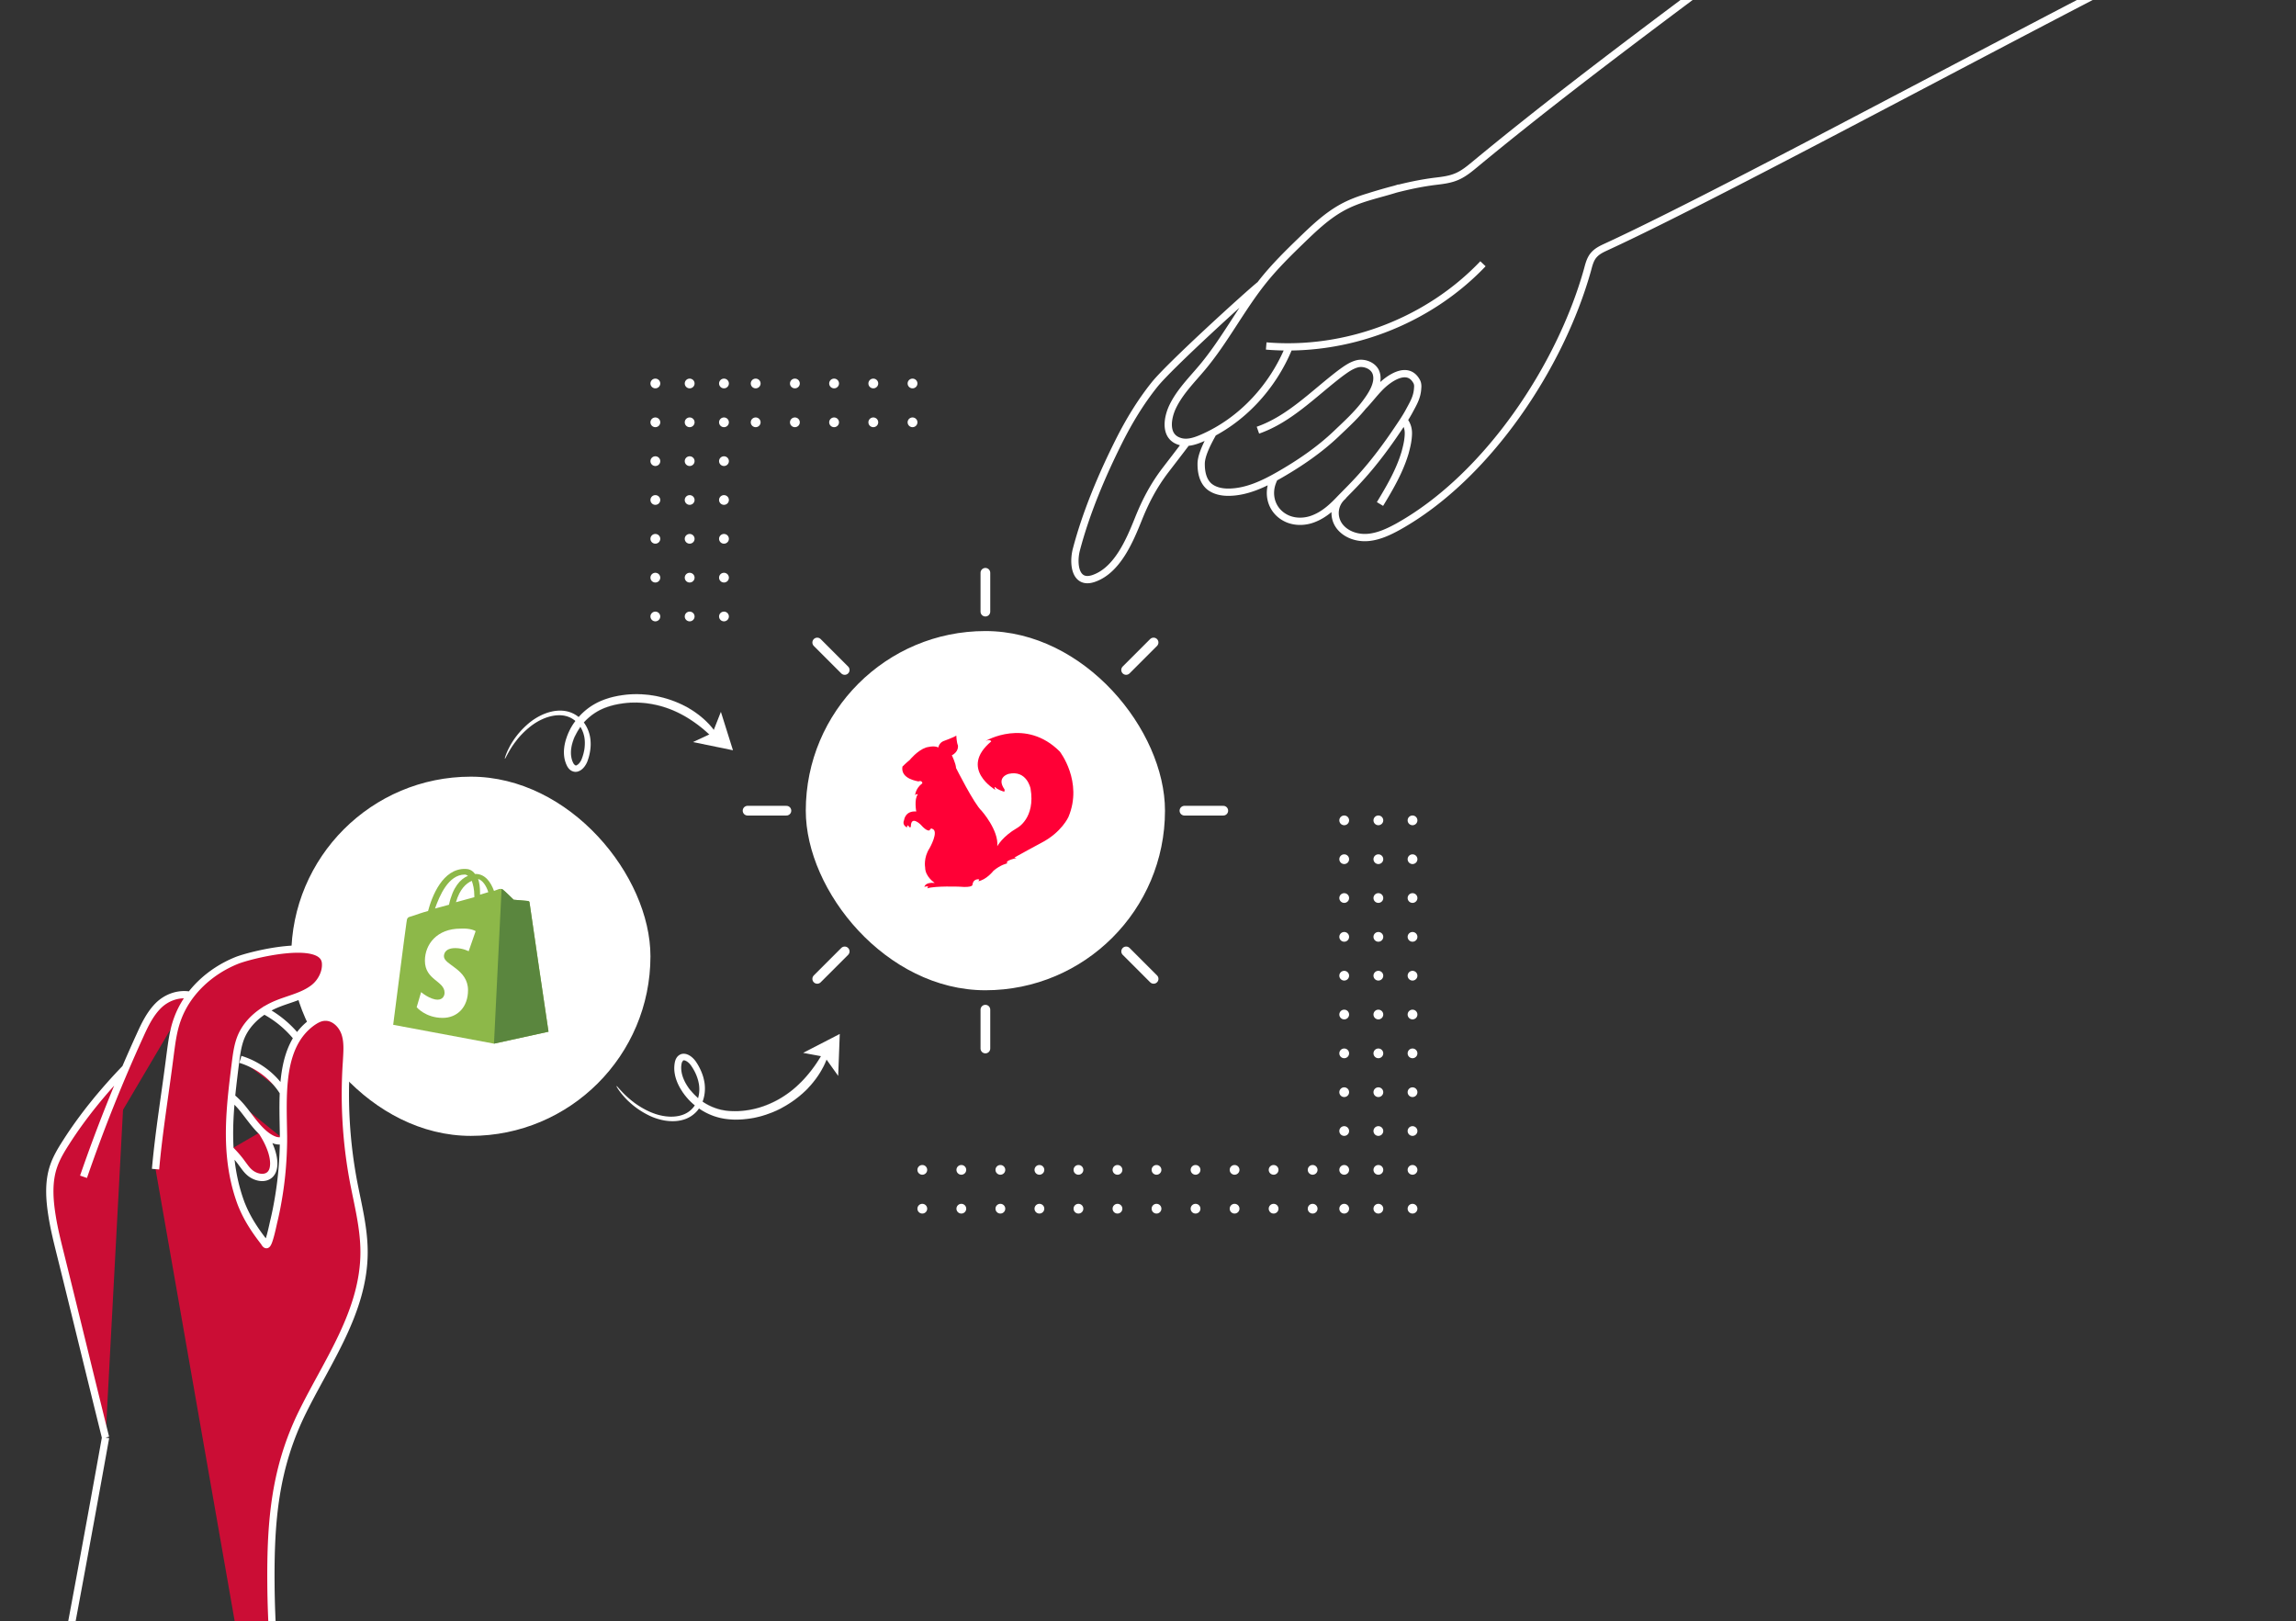 <?xml version="1.0" encoding="UTF-8"?> <svg xmlns="http://www.w3.org/2000/svg" width="473" height="334" fill="none"><rect width="100%" height="100%" fill="#333333" stroke="none"/><rect x="60" y="160" width="74" height="74" rx="37" fill="#fff"></rect><path d="M95.76 180.168c.26 0 .391.129.652.258-1.567.648-3.134 2.331-3.918 5.957l-2.874.777c.915-2.59 2.743-6.992 6.14-6.992zm1.436 1.294c.261.777.522 1.684.522 3.108v.259l-3.787 1.036c.783-2.719 2.09-3.885 3.265-4.403zm3.396 2.331-1.698.518v-.388c0-1.166-.13-2.072-.392-2.849.914.259 1.698 1.424 2.09 2.719zm8.49 2.072c0-.129-.131-.259-.262-.259-.261 0-3.004-.259-3.004-.259s-1.959-1.942-2.22-2.072c-.261-.259-.653-.129-.784-.129 0 0-.392.129-1.045.388-.653-1.813-1.828-3.496-3.787-3.496h-.131c-.523-.777-1.306-1.036-1.96-1.036-4.701-.129-6.922 5.698-7.705 8.676-1.045.259-2.09.647-3.266 1.036-1.044.259-1.044.388-1.175 1.295-.13.647-2.743 21.106-2.743 21.106L101.767 215 113 212.54s-3.918-26.416-3.918-26.675z" fill="#8DB849"></path><path d="M108.688 185.605c-.131 0-2.874-.259-2.874-.259s-1.959-1.942-2.22-2.072c-.131-.129-.131-.129-.262-.129l-1.567 31.854 11.233-2.461s-3.919-26.415-3.919-26.674c0-.13-.261-.259-.391-.259z" fill="#5A863E"></path><path d="m97.986 191.822-1.437 4.144s-1.176-.648-2.743-.648c-2.22 0-2.351 1.295-2.351 1.684 0 1.813 4.963 2.59 4.963 6.992 0 3.496-2.22 5.698-5.224 5.698-3.527 0-5.355-2.202-5.355-2.202l.914-3.107s1.829 1.553 3.396 1.553c1.045 0 1.437-.776 1.437-1.424 0-2.46-4.05-2.59-4.05-6.604 0-3.367 2.482-6.604 7.315-6.604 2.22-.129 3.135.518 3.135.518z" fill="#FFFFFE"></path><rect x="166" y="130" width="74" height="74" rx="37" fill="#fff"></rect><path d="M185.91 157.924s.821-.823 1.496-1.355c0 0 1.544-1.937 3.329-2.566 0 0 1.785-.533 2.557 0 0 0 .145-.92 1.014-1.307 0 0 2.267-.823 2.702-1.162 0 0 .048 1.355.337 2.033 0 0 .242 1.259-1.254 2.033 0 0 .82 1.646.868 2.614 0 0 3.716 7.407 5.26 8.811 0 0 3.57 4.018 3.232 7.31 0 0 1.014-1.985 4.101-3.776 0 0 3.812-1.985 2.751-8.133 0 0-.772-3.873-4.536-3.001 0 0-2.605.677-.82 3.195 0 0 .097.581-.193.435 0 0-1.351-.387-1.737-.919 0 0-.289-.049.048.581 0 0-7.575-4.357-.868-9.973 0 0-.097-.532-1.158-.097 0 0 8.25-4.889 15.295 2.179 0 0 4.825 6.196 1.785 13.458 0 0-1.399 3.195-5.645 5.373 0 0-5.211 2.808-5.501 3.001l.435.097s-1.785.387-1.978.823l.048.291s-1.303.242-2.799 1.5c0 0-1.495 1.937-3.232 2.179 0 0 .144.097.289-.388 0 0-1.206-.29-1.399 1.114 0 0 .096.629-2.654.387 0 0-5.018-.194-6.658.339l.193-.387s-.579-.097-.772.145c0 0 0-1.065 2.123-.871 0 0-1.979-1.259-1.979-3.195 0 0-.386-1.985.917-3.97 0 0 1.978-3.485.579-3.97 0 0-.289-.29-.579.291 0 0-.482.387-1.833-1.162 0 0-1.978-1.985-2.027.339 0 0-.048.629-.579-.194 0 0-.289.097-.193.436 0 0-1.109-.436-.627-1.501 0 0 .193-1.984 2.509-1.791 0 0-.482-2.566.338-3.534 0 0-.531-.145-.579.291 0 0 0-1.453 1.495-2.566 0 0 0-.678-.82-.387 0-.049-3.715-.436-3.281-3.05z" fill="#FF0036"></path><path d="M32.045 240.854c.684-7.752 2.002-15.602 2.978-23.354.341-2.552.634-5.103 1.513-7.507 2.001-5.593 6.736-9.911 12.203-12.119 2.782-1.128 17.621-4.857 18.305.344.244 2.011-.879 4.121-2.392 5.299-2.197 1.717-5.077 2.257-7.664 3.336-3.075 1.276-5.857 3.483-7.224 6.525-.78 1.767-1.025 3.729-1.269 5.643-.83 6.623-1.66 13.296-.927 19.87.341 3.091 1.025 6.133 2.099 9.028 1.171 2.993 2.782 5.446 4.734 7.948.098.148.293.54.488.54.537 0 1.367-4.219 1.514-4.808.439-1.815.78-3.582 1.073-5.446.586-3.631.88-7.36.928-11.039v-.982c-.098-8.39-.928-18.497 5.809-23.452.83-.589 1.757-1.129 2.782-1.129 1.903-.049 3.514 1.57 4.1 3.386.586 1.815.39 3.778.293 5.691a97.202 97.202 0 0 0 1.415 24.679c.928 4.857 2.197 9.666 2.197 14.621 0 12.217-7.566 22.52-12.74 33.069-5.613 11.432-6.54 22.275-6.443 35.13.049 8.537.732 17.025 1.464 25.562 1.709 20.754 3.417 41.508 5.077 62.311" fill="#CB0D35"></path><path d="M17.207 242.424a327.426 327.426 0 0 1 11.666-29.193c.976-2.159 2.05-4.366 3.71-6.035 1.66-1.668 4.149-2.649 6.687-2.158" fill="#CB0D35"></path><path d="M21.747 296.149c-2.685-10.794-6.541-26.691-9.226-37.485-.683-2.747-1.367-5.446-1.806-8.243-.537-3.385-.781-6.967.342-10.205.585-1.717 1.562-3.336 2.538-4.857 3.466-5.446 7.712-10.598 12.203-15.259M54.255 208.079a21.757 21.757 0 0 1 7.029 5.79l-7.03-5.79zM49.519 218.236c3.71 1.128 6.93 3.63 8.883 6.82l-8.883-6.82zM58.551 234.77c-.195.147-.44.196-.683.245-.39.049-.781 0-1.123-.098-2.977-.932-5.174-4.759-7.127-7.016a16.81 16.81 0 0 0-1.903-1.864" fill="#CB0D35"></path><path d="M47.421 236.831c.879.883 1.709 1.815 2.44 2.845.489.638.928 1.325 1.563 1.865 1.513 1.325 4.198 1.619 4.832-.687.39-1.472-.098-3.336-.683-4.71-.44-1.079-1.025-2.11-1.66-3.091M21.745 296.149c-8.25 45.972-12.35 65.647-20.599 111.62-.048.245-.097.539-.146.785" fill="#CB0D35"></path><path d="M32.045 240.854c.684-7.752 2.002-15.602 2.978-23.354.341-2.552.634-5.103 1.513-7.507 2.001-5.593 6.736-9.911 12.203-12.119 2.782-1.128 17.621-4.857 18.305.344.244 2.011-.879 4.121-2.392 5.299-2.197 1.717-5.077 2.257-7.664 3.336-3.075 1.276-5.857 3.483-7.224 6.525-.78 1.767-1.025 3.729-1.269 5.643-.83 6.623-1.66 13.296-.927 19.87.341 3.091 1.025 6.133 2.099 9.028 1.171 2.993 2.782 5.446 4.734 7.948.098.148.293.54.488.54.537 0 1.367-4.219 1.514-4.808.439-1.815.78-3.582 1.073-5.446.586-3.631.88-7.36.928-11.039v-.982c-.098-8.39-.928-18.497 5.809-23.452.83-.589 1.757-1.129 2.782-1.129 1.903-.049 3.514 1.57 4.1 3.386.586 1.815.39 3.778.293 5.691a97.202 97.202 0 0 0 1.415 24.679c.928 4.857 2.197 9.666 2.197 14.621 0 12.217-7.566 22.52-12.74 33.069-5.613 11.432-6.54 22.275-6.443 35.13.049 8.537.732 17.025 1.464 25.562 1.709 20.754 3.417 41.508 5.077 62.311L1 408.554c.049-.246.098-.54.146-.785 8.25-45.973 12.35-65.648 20.6-111.62m-4.539-53.725a327.426 327.426 0 0 1 11.666-29.193c.976-2.159 2.05-4.366 3.71-6.035 1.66-1.668 4.149-2.649 6.687-2.158m-17.524 91.111c-2.684-10.794-6.54-26.691-9.225-37.485-.683-2.747-1.367-5.446-1.806-8.243-.537-3.385-.781-6.967.342-10.205.585-1.717 1.562-3.336 2.538-4.857 3.466-5.446 7.712-10.598 12.203-15.259m28.457-12.021a21.757 21.757 0 0 1 7.029 5.79m-11.765 4.367c3.71 1.128 6.93 3.63 8.883 6.82m.15 9.714c-.196.147-.44.196-.684.245-.39.049-.781 0-1.123-.098-2.977-.932-5.174-4.759-7.127-7.016a16.81 16.81 0 0 0-1.903-1.864m-.294 10.794c.879.883 1.709 1.815 2.44 2.845.489.638.928 1.325 1.563 1.865 1.513 1.325 4.198 1.619 4.832-.687.39-1.472-.098-3.336-.683-4.71-.44-1.079-1.025-2.11-1.66-3.091M390.547-32.477c-27.481 21.353-59.997 44.229-86.788 66.41-1.073.886-2.185 1.794-3.442 2.36-1.495.703-3.187.881-4.817 1.076-4.52.585-8.819 1.735-13.128 3.05m-22.89 18.33c-2.693 2.195-18.585 16.645-21.645 20.49-2.852 3.564-5.229 7.494-7.27 11.549-3.534 7.048-6.8 14.742-8.817 22.406-.76 2.89-.291 7.36 3.642 5.942 4.818-1.715 7.364-7.821 9.118-12.19 1.47-3.673 3.098-6.797 5.521-10.007 1.175-1.531 2.958-3.84 4.453-5.821m5.346-1.807c-1.014 1.81-2.368 4.404-2.375 6.22-.014 1.713.347 3.528 1.63 4.652 1.128.948 2.665 1.232 4.08 1.215 3.774-.048 7.318-1.774 10.604-3.672 4.119-2.378 8.052-5.075 11.498-8.343 2.109-2.017 4.264-3.954 6.024-6.302 1.191-1.593 2.921-4.084 2.21-6.23-.484-1.48-2.338-2.22-3.756-1.934-1.356.303-2.531 1.194-3.61 1.977-5.502 4.189-10.443 9.44-16.989 11.727m3.339 9.898c-.235.508-.43.993-.562 1.496-.72 2.867.588 5.681 3.332 6.868 1.751.747 3.796.631 5.495-.083 2.102-.841 3.789-2.401 5.327-4.035 1.426-1.462 2.875-2.885 4.254-4.427 2.839-3.13 5.391-6.575 7.771-10.134.826-1.223 1.651-2.445 2.328-3.742.845-1.553 1.529-2.747 1.622-4.506.053-.457.02-.97-.21-1.37-1.882-3.442-5.865-.557-7.674 1.34-1.155 1.2-2.139 2.514-3.294 3.713m-4.351 18.71a4.52 4.52 0 0 0-.581 6.036c1.345 1.781 3.733 2.534 5.937 2.327 2.204-.207 4.236-1.167 6.2-2.248 18.314-10.254 33.415-32.931 38.994-52.988.281-1.068.578-2.199 1.327-3.005.67-.76 1.627-1.205 2.545-1.628C359.302 37.774 438.027-5.461 466.384-18.53m-182.09 122.358c2.024-3.353 4.025-6.746 5.175-10.607.297-1.13.562-2.136.648-3.358.093-1.12-.035-2.164-.886-3.271m-23.663-15.107c-3.336 8.213-9.786 15.24-17.896 18.75-1.518.664-3.207 1.213-4.741.66-3.147-1.06-2.406-4.898-1.355-7.103 1.486-3.096 3.978-5.547 6.133-8.123 4.654-5.564 8.01-12.19 12.555-17.851 2.397-2.982 5.12-5.673 7.866-8.324 2.475-2.388 4.99-4.8 7.999-6.537 3.881-2.24 8.008-2.865 12.169-4.255m-27.445 32.573c16.428 1.385 33.285-4.99 44.656-16.937" stroke="#fff" stroke-width="1.5" stroke-miterlimit="10"></path><path d="M203 118v8M203 208v8M154.008 167.006h8M244.008 167.006h8M168.359 201.654l5.657-5.657M231.992 138.016l5.657-5.657M237.656 201.652l-5.657-5.657M174.016 138.02l-5.657-5.657" stroke="#fff" stroke-width="2" stroke-linecap="round"></path><path d="M290.995 170a1.003 1.003 0 0 1-1.005-1c0-.552.45-1 1.005-1 .555 0 1.005.448 1.005 1s-.45 1-1.005 1zM290.995 178a1.003 1.003 0 0 1-1.005-1c0-.553.45-1 1.005-1 .555 0 1.005.448 1.005 1 .001.553-.45 1-1.005 1zM290.995 186a1.003 1.003 0 0 1-1.005-1c0-.552.45-1 1.005-1 .555 0 1.005.448 1.005 1 .001.552-.45 1-1.005 1zM290.995 194a1.003 1.003 0 0 1-1.005-1c0-.552.45-1 1.005-1 .555 0 1.005.448 1.005 1 .001.552-.45 1-1.005 1zM290.995 202a1.003 1.003 0 0 1-1.005-1c0-.552.45-1 1.005-1 .555 0 1.005.448 1.005 1 .001.553-.45 1-1.005 1zM290.995 210a1.003 1.003 0 0 1-1.005-1c0-.552.45-1 1.005-1 .555 0 1.005.448 1.005 1s-.45 1-1.005 1zM290.995 218a1.003 1.003 0 0 1-1.005-1c0-.553.45-1 1.005-1 .555 0 1.005.448 1.005 1 .001.553-.45 1-1.005 1zM290.995 226a1.003 1.003 0 0 1-1.005-1c0-.552.45-1 1.005-1 .555 0 1.005.448 1.005 1s-.45 1-1.005 1zM290.995 234a1.003 1.003 0 0 1-1.005-1c0-.552.45-1 1.005-1 .555 0 1.005.448 1.005 1 .001.552-.45 1-1.005 1zM290.995 242a1.003 1.003 0 0 1-1.005-1c0-.552.45-1 1.005-1 .555 0 1.005.448 1.005 1 .001.553-.45 1-1.005 1zM290.995 250a1.003 1.003 0 0 1-1.005-1c0-.552.45-1 1.005-1 .555 0 1.005.448 1.005 1s-.45 1-1.005 1zM283.959 170a1.003 1.003 0 0 1-1.006-1c0-.552.45-1 1.006-1 .555 0 1.005.448 1.005 1s-.45 1-1.005 1zM283.959 178a1.003 1.003 0 0 1-1.006-1c0-.553.45-1 1.006-1 .555 0 1.005.448 1.005 1 0 .553-.45 1-1.005 1zM283.959 186a1.003 1.003 0 0 1-1.006-1c0-.552.45-1 1.006-1 .555 0 1.005.448 1.005 1s-.45 1-1.005 1zM283.959 194a1.003 1.003 0 0 1-1.006-1c0-.552.45-1 1.006-1 .555 0 1.005.448 1.005 1s-.45 1-1.005 1zM283.959 202a1.003 1.003 0 0 1-1.006-1c0-.552.45-1 1.006-1 .555 0 1.005.448 1.005 1 0 .553-.45 1-1.005 1zM283.959 210a1.003 1.003 0 0 1-1.006-1c0-.552.45-1 1.006-1 .555 0 1.005.448 1.005 1s-.45 1-1.005 1zM283.959 218a1.003 1.003 0 0 1-1.006-1c0-.553.45-1 1.006-1 .555 0 1.005.448 1.005 1 0 .553-.45 1-1.005 1zM283.959 226a1.003 1.003 0 0 1-1.006-1c0-.552.45-1 1.006-1 .555 0 1.005.448 1.005 1s-.45 1-1.005 1zM283.959 234a1.003 1.003 0 0 1-1.006-1c0-.552.45-1 1.006-1 .555 0 1.005.448 1.005 1s-.45 1-1.005 1zM283.959 242a1.003 1.003 0 0 1-1.006-1c0-.552.45-1 1.006-1 .555 0 1.005.448 1.005 1 0 .553-.45 1-1.005 1zM283.959 250a1.003 1.003 0 0 1-1.006-1c0-.552.45-1 1.006-1 .555 0 1.005.448 1.005 1s-.45 1-1.005 1zM276.923 170a1.003 1.003 0 0 1-1.006-1c0-.552.45-1 1.006-1 .554 0 1.004.448 1.004 1s-.45 1-1.004 1zM276.923 178a1.003 1.003 0 0 1-1.006-1c0-.553.45-1 1.006-1 .554 0 1.004.448 1.004 1 .001.553-.45 1-1.004 1zM276.923 186a1.003 1.003 0 0 1-1.006-1c0-.552.45-1 1.006-1 .554 0 1.004.448 1.004 1 .001.552-.45 1-1.004 1zM276.923 194a1.003 1.003 0 0 1-1.006-1c0-.552.45-1 1.006-1 .554 0 1.004.448 1.004 1 .001.552-.45 1-1.004 1zM276.923 202a1.003 1.003 0 0 1-1.006-1c0-.552.45-1 1.006-1 .554 0 1.004.448 1.004 1 .001.553-.45 1-1.004 1zM276.923 210a1.003 1.003 0 0 1-1.006-1c0-.552.45-1 1.006-1 .554 0 1.004.448 1.004 1s-.45 1-1.004 1zM276.923 218a1.003 1.003 0 0 1-1.006-1c0-.553.45-1 1.006-1 .554 0 1.004.448 1.004 1 .001.553-.45 1-1.004 1zM276.923 226a1.003 1.003 0 0 1-1.006-1c0-.552.45-1 1.006-1 .554 0 1.004.448 1.004 1s-.45 1-1.004 1zM276.923 234a1.003 1.003 0 0 1-1.006-1c0-.552.45-1 1.006-1 .554 0 1.004.448 1.004 1 .001.552-.45 1-1.004 1zM276.923 242a1.003 1.003 0 0 1-1.006-1c0-.552.45-1 1.006-1 .554 0 1.004.448 1.004 1 .001.553-.45 1-1.004 1zM276.923 250a1.003 1.003 0 0 1-1.006-1c0-.552.45-1 1.006-1 .554 0 1.004.448 1.004 1s-.45 1-1.004 1zM269.415 249c0-.552.45-1 1.005-1 .555 0 1.005.448 1.005 1s-.45 1-1.005 1a1.003 1.003 0 0 1-1.005-1zM261.373 249c0-.552.45-1 1.006-1 .555 0 1.005.448 1.005 1s-.45 1-1.005 1a1.002 1.002 0 0 1-1.006-1zM253.332 249c0-.552.45-1 1.005-1 .555 0 1.005.448 1.005 1s-.45 1-1.005 1a1.002 1.002 0 0 1-1.005-1zM245.29 249c0-.552.45-1 1.006-1 .555 0 1.005.448 1.005 1s-.45 1-1.005 1a1.003 1.003 0 0 1-1.006-1zM237.249 249c0-.552.45-1 1.005-1 .555 0 1.005.448 1.005 1s-.45 1-1.005 1a1.001 1.001 0 0 1-1.005-1zM229.207 249c0-.552.45-1 1.006-1 .555 0 1.005.448 1.005 1s-.45 1-1.005 1a1.003 1.003 0 0 1-1.006-1zM221.166 249c0-.552.45-1 1.005-1 .556 0 1.005.448 1.005 1s-.45 1-1.005 1a1.001 1.001 0 0 1-1.005-1zM213.124 249c0-.552.45-1 1.006-1 .555 0 1.005.448 1.005 1s-.45 1-1.005 1a1.003 1.003 0 0 1-1.006-1zM205.083 249c0-.552.45-1 1.005-1 .555 0 1.005.448 1.005 1s-.45 1-1.005 1a1.003 1.003 0 0 1-1.005-1zM197.041 249c0-.552.451-1 1.005-1 .556 0 1.006.448 1.006 1s-.45 1-1.006 1a1.002 1.002 0 0 1-1.005-1zM189 249c0-.552.45-1 1.005-1 .555 0 1.005.448 1.005 1s-.45 1-1.005 1a1.003 1.003 0 0 1-1.005-1zM269.415 241c0-.552.45-1 1.005-1 .555 0 1.005.448 1.005 1s-.45 1-1.005 1a1.003 1.003 0 0 1-1.005-1zM261.373 241c0-.552.45-1 1.006-1 .555 0 1.005.448 1.005 1s-.45 1-1.005 1a1.002 1.002 0 0 1-1.006-1zM253.332 241c0-.552.45-1 1.005-1 .555 0 1.005.448 1.005 1s-.45 1-1.005 1a1.002 1.002 0 0 1-1.005-1zM245.29 241c0-.552.45-1 1.006-1 .555 0 1.005.448 1.005 1s-.45 1-1.005 1a1.003 1.003 0 0 1-1.006-1zM237.249 241c0-.552.45-1 1.005-1 .555 0 1.005.448 1.005 1s-.45 1-1.005 1a1.001 1.001 0 0 1-1.005-1zM229.207 241c0-.552.45-1 1.006-1 .555 0 1.005.448 1.005 1s-.45 1-1.005 1a1.003 1.003 0 0 1-1.006-1zM221.166 241c0-.552.45-1 1.005-1 .556 0 1.005.448 1.005 1s-.45 1-1.005 1a1.001 1.001 0 0 1-1.005-1zM213.124 241c0-.552.45-1 1.006-1 .555 0 1.005.448 1.005 1s-.45 1-1.005 1a1.003 1.003 0 0 1-1.006-1zM205.083 241c0-.552.45-1 1.005-1 .555 0 1.005.448 1.005 1s-.45 1-1.005 1a1.003 1.003 0 0 1-1.005-1zM197.041 241c0-.552.451-1 1.005-1 .556 0 1.006.448 1.006 1s-.45 1-1.006 1a1.002 1.002 0 0 1-1.005-1zM189 241c0-.552.45-1 1.005-1 .555 0 1.005.448 1.005 1s-.45 1-1.005 1a1.003 1.003 0 0 1-1.005-1zM135.009 126c.558 0 1.011.448 1.011 1s-.453 1-1.011 1a1.005 1.005 0 0 1-1.009-1c-.001-.553.452-1 1.009-1zM135.009 118c.558 0 1.011.448 1.011 1s-.453 1-1.011 1a1.005 1.005 0 0 1-1.009-1c0-.552.452-1 1.009-1zM135.009 110c.558 0 1.011.448 1.011 1 0 .553-.453 1-1.011 1a1.005 1.005 0 0 1-1.009-1c-.001-.553.452-1 1.009-1zM135.009 102c.558 0 1.011.448 1.011 1s-.453 1-1.011 1a1.005 1.005 0 0 1-1.009-1c0-.552.452-1 1.009-1zM135.009 94c.558 0 1.011.448 1.011 1s-.453 1-1.011 1A1.005 1.005 0 0 1 134 95c-.001-.552.452-1 1.009-1zM135.009 86c.558 0 1.011.448 1.011 1s-.453 1-1.011 1A1.005 1.005 0 0 1 134 87c-.001-.553.452-1 1.009-1zM135.009 78c.558 0 1.011.448 1.011 1s-.453 1-1.011 1A1.005 1.005 0 0 1 134 79c0-.552.452-1 1.009-1zM142.078 126c.558 0 1.01.448 1.01 1s-.452 1-1.01 1-1.01-.448-1.01-1c-.001-.553.452-1 1.01-1zM142.078 118c.558 0 1.01.448 1.01 1s-.452 1-1.01 1-1.01-.448-1.01-1 .452-1 1.01-1zM142.078 110c.558 0 1.01.448 1.01 1 0 .553-.452 1-1.01 1s-1.01-.448-1.01-1c-.001-.553.452-1 1.01-1zM142.078 102c.558 0 1.01.448 1.01 1s-.452 1-1.01 1-1.01-.448-1.01-1 .452-1 1.01-1zM142.078 94c.558 0 1.01.448 1.01 1s-.452 1-1.01 1-1.01-.448-1.01-1c-.001-.552.452-1 1.01-1zM142.078 86c.558 0 1.01.448 1.01 1s-.452 1-1.01 1-1.01-.448-1.01-1c-.001-.553.452-1 1.01-1zM142.078 78c.558 0 1.01.448 1.01 1s-.452 1-1.01 1-1.01-.448-1.01-1 .452-1 1.01-1zM149.146 126c.558 0 1.01.448 1.01 1s-.452 1-1.01 1a1.005 1.005 0 0 1-1.009-1c-.001-.553.452-1 1.009-1zM149.146 118c.558 0 1.01.448 1.01 1s-.452 1-1.01 1a1.005 1.005 0 0 1-1.009-1c0-.552.452-1 1.009-1zM149.146 110c.558 0 1.01.448 1.01 1 0 .553-.452 1-1.01 1a1.005 1.005 0 0 1-1.009-1c-.001-.553.452-1 1.009-1zM149.146 102c.558 0 1.01.448 1.01 1s-.452 1-1.01 1a1.005 1.005 0 0 1-1.009-1c0-.552.452-1 1.009-1zM149.146 94c.558 0 1.01.448 1.01 1s-.452 1-1.01 1a1.005 1.005 0 0 1-1.009-1c-.001-.552.452-1 1.009-1zM149.146 86c.558 0 1.01.448 1.01 1s-.452 1-1.01 1a1.005 1.005 0 0 1-1.009-1c-.001-.553.452-1 1.009-1zM149.146 78c.558 0 1.01.448 1.01 1s-.452 1-1.01 1a1.005 1.005 0 0 1-1.009-1c0-.552.452-1 1.009-1zM156.688 79c0 .552-.452 1-1.01 1s-1.01-.448-1.01-1 .452-1 1.01-1 1.01.448 1.01 1zM164.766 79c0 .552-.452 1-1.01 1s-1.01-.448-1.01-1 .453-1 1.01-1c.559 0 1.01.448 1.01 1zM172.844 79c0 .552-.452 1-1.01 1s-1.01-.448-1.01-1 .452-1 1.01-1c.557 0 1.01.448 1.01 1zM180.922 79c0 .552-.452 1-1.01 1s-1.01-.448-1.01-1 .452-1 1.01-1c.557 0 1.01.448 1.01 1zM189 79c0 .552-.452 1-1.009 1a1.006 1.006 0 0 1-1.011-1c0-.552.453-1 1.011-1 .558 0 1.009.448 1.009 1zM156.688 87c0 .552-.452 1-1.01 1s-1.01-.448-1.01-1 .452-1 1.01-1 1.01.448 1.01 1zM164.766 87c0 .552-.452 1-1.01 1s-1.01-.448-1.01-1 .453-1 1.01-1c.559 0 1.01.448 1.01 1zM172.844 87c0 .552-.452 1-1.01 1s-1.01-.448-1.01-1 .452-1 1.01-1c.557 0 1.01.448 1.01 1zM180.922 87c0 .552-.452 1-1.01 1s-1.01-.448-1.01-1 .452-1 1.01-1c.557 0 1.01.448 1.01 1zM189 87c0 .552-.452 1-1.009 1a1.006 1.006 0 0 1-1.011-1c0-.552.453-1 1.011-1 .558 0 1.009.448 1.009 1zM173 213l-7.546 3.898 4.419.819 2.804 3.928L173 213z" fill="#fff"></path><path d="M170.856 214.947c.059.019.099.114.111.273.007.084.008.18.001.287 0 .056-.004.118-.011.185l-.008.099c-.006.036-.007.067-.013.104a8.013 8.013 0 0 1-.143.751c-.021.092-.05.186-.078.289-.056.198-.108.414-.188.638-.04.112-.074.227-.117.345-.019.061-.043.118-.062.179-.018.06-.043.118-.071.181a16.842 16.842 0 0 1-1.69 3.231c-.05.075-.09.146-.146.217l-.151.213c-.105.145-.201.288-.316.435l-.336.431c-.055.071-.114.148-.17.218-.061.068-.12.145-.181.212-.062.067-.12.144-.182.211-.064.074-.12.144-.19.214-.126.141-.258.278-.388.425-.035.035-.064.073-.1.108l-.087.1c-.071.069-.138.133-.208.203-.071.07-.141.14-.209.204-.07.07-.146.136-.214.2-.07.07-.159.145-.246.229a7.97 7.97 0 0 0-.146.136c-.052.05-.109.096-.166.142-.117.097-.241.207-.375.32a1.469 1.469 0 0 1-.105.089c-.038.026-.073.06-.111.086-.073.06-.151.117-.228.184a21.156 21.156 0 0 1-2.448 1.676c-.253.145-.509.297-.787.443-.131.082-.271.151-.414.225-.14.069-.289.14-.439.211l-.223.107c-.035.02-.075.036-.115.052-.04.016-.075.036-.115.052-.155.067-.31.135-.468.209-.075.035-.161.064-.241.096l-.242.097c-.166.061-.33.131-.503.188-.172.058-.342.125-.518.188-.04.016-.086.029-.132.041-.047.013-.087.029-.133.042-.092.025-.178.054-.274.085-.092.025-.181.06-.273.085l-.277.076a6.43 6.43 0 0 1-.282.072 1.69 1.69 0 0 1-.144.035l-.073.02-.071.014c-.19.047-.385.091-.581.134-.052.009-.098.022-.15.031-.052.009-.098.022-.15.031-.098.022-.198.034-.302.053-.104.018-.201.04-.302.052-.1.013-.204.031-.304.043-.101.013-.205.031-.311.04-.052.009-.104.018-.152.022-.052.009-.106.009-.158.018-.213.018-.423.045-.635.063a7.965 7.965 0 0 1-.324.023c-.107.009-.215.008-.322.017a16.29 16.29 0 0 1-1.329.011c-.452-.012-.904-.04-1.368-.099a13.047 13.047 0 0 1-1.39-.24c-.12-.023-.233-.058-.349-.086-.116-.029-.229-.064-.35-.096l-.344-.108-.172-.054a1.649 1.649 0 0 1-.175-.063 12.82 12.82 0 0 1-1.355-.578c-.109-.056-.226-.109-.335-.166-.105-.062-.219-.121-.324-.183-.223-.116-.432-.256-.645-.389-.111-.066-.209-.14-.317-.211-.101-.068-.205-.146-.313-.217-.098-.075-.203-.152-.303-.235l-.154-.115-.15-.121-.296-.246-.075-.061-.072-.066-.143-.132-.281-.262-.27-.279-.134-.135-.127-.147-.255-.294c-.042-.049-.085-.098-.124-.153l-.248-.306-.059-.074c-.016-.026-.039-.055-.055-.081-.079-.11-.154-.21-.232-.32-.039-.055-.082-.104-.112-.162l-.108-.167c-.069-.113-.141-.219-.216-.335-.068-.112-.137-.225-.203-.343-.26-.464-.491-.951-.684-1.464a7.974 7.974 0 0 1-.42-1.602 6.507 6.507 0 0 1-.023-1.807l.015-.11c.01-.074.023-.138.034-.212.026-.143.065-.296.114-.45.048-.155.118-.321.215-.478.091-.162.212-.321.368-.46.144-.13.316-.243.511-.327.192-.078.394-.118.59-.122.197-.003.377.023.546.068.17.044.323.103.47.174.288.138.531.314.759.504.218.193.42.4.6.634l.134.175.031.042.025.039.056.08.108.168.102.164.102.163.099.17c.069.113.128.228.188.343.245.463.464.943.643 1.44a9.07 9.07 0 0 1 .413 1.518c.398 2.068-.047 4.291-1.297 5.886a5.86 5.86 0 0 1-2.302 1.763c-.434.19-.879.317-1.319.407-.44.091-.887.138-1.313.148a9.87 9.87 0 0 1-2.477-.244 12.032 12.032 0 0 1-2.19-.713c-.083-.033-.168-.075-.251-.108-.044-.018-.079-.039-.123-.057-.041-.024-.079-.039-.12-.063l-.238-.117c-.079-.039-.159-.078-.235-.122l-.453-.245-.438-.258a17.696 17.696 0 0 1-1.556-1.064l-.344-.274c-.112-.091-.215-.184-.322-.27-.052-.047-.107-.087-.158-.134-.052-.046-.098-.089-.149-.136a27.252 27.252 0 0 1-.287-.265 14.427 14.427 0 0 1-.974-1.005c-.07-.082-.139-.154-.204-.232-.064-.079-.123-.153-.186-.222-.059-.075-.115-.14-.169-.211a2.938 2.938 0 0 1-.157-.205c-.051-.062-.098-.129-.143-.188a1.68 1.68 0 0 1-.125-.177c-.078-.11-.151-.217-.215-.31-.064-.094-.116-.181-.16-.254a3.138 3.138 0 0 1-.109-.193c-.052-.102-.076-.156-.066-.174.013-.008.062.029.142.108.04.039.088.092.145.157.056.066.115.14.195.219.071.082.159.174.25.275l.145.158c.048.052.102.108.159.173.054.056.11.121.17.181.06.059.123.128.188.191.066.062.129.131.197.203.071.066.14.139.217.208.297.288.639.593 1.019.913.095.08.193.154.294.238.049.037.101.083.15.12l.159.118c.11.081.211.164.327.249.11.081.229.159.345.244.47.325.988.648 1.547.954l.431.231c.147.07.299.145.446.216.303.139.618.285.94.403.643.253 1.344.46 2.073.588a9.03 9.03 0 0 0 2.274.149c.777-.051 1.562-.216 2.289-.551.36-.17.705-.381 1.018-.633.083-.063.153-.133.229-.2.042-.031.077-.066.112-.101s.071-.07.109-.111c.074-.075.139-.149.207-.228.062-.083.13-.162.192-.245a5.642 5.642 0 0 0 .989-2.332 6.69 6.69 0 0 0 .11-1.313 7.211 7.211 0 0 0-.151-1.332 9.108 9.108 0 0 0-.988-2.568c-.061-.099-.112-.201-.179-.304-.06-.1-.121-.2-.185-.293l-.194-.29-.054-.072-.024-.038-.023-.029c-.031-.042-.061-.085-.095-.121a3.047 3.047 0 0 0-.434-.431 2.048 2.048 0 0 0-.48-.308 1.005 1.005 0 0 0-.411-.099.282.282 0 0 0-.126.029c-.008.083-.046.108-.081.143a.512.512 0 0 0-.095.128c-.03.053-.059.132-.088.21-.023.083-.046.18-.064.281l-.022.162-.014.08c-.007.027-.006.052-.008.083-.08.86.087 1.764.421 2.607.166.424.371.833.604 1.233.061.1.122.199.176.296.064.093.134.19.195.29l.097.145c.033.051.07.097.1.139.074.091.138.184.211.276.016.025.036.045.053.071l.063.053.227.261c.036.046.073.091.113.131l.229.255c.04.04.077.085.117.125l.12.118c.08.08.16.159.245.241.08.079.169.156.253.229l.114.115c.02.02.04.04.063.054l.063.053c.089.076.173.15.259.217l.127.106.136.105c.087.067.182.131.269.199l.276.187c.09.061.186.125.279.18.193.114.376.231.57.329.097.049.19.105.287.154.097.049.197.092.294.141.39.191.795.343 1.191.482.05.021.098.034.151.049.054.016.102.028.152.05.101.028.198.061.299.089.101.028.206.05.307.078.101.028.202.055.304.068.412.084.819.149 1.224.189.411.044.815.06 1.222.069a13.727 13.727 0 0 0 1.501-.053c.097-.006.197-.018.294-.025l.575-.067a.675.675 0 0 0 .143-.019c.049-.003.095-.015.143-.019.095-.015.189-.031.28-.041.095-.016.19-.032.281-.042.088-.019.183-.035.272-.054.088-.019.183-.035.272-.054.042-.007.088-.02.137-.023a23.584 23.584 0 0 1 .664-.157l.129-.035.129-.036.258-.07c.083-.023.169-.052.252-.075l.25-.083c.082-.023.163-.055.246-.078.04-.016.083-.022.123-.039.04-.016.083-.022.123-.038l.472-.175c.158-.059.309-.12.461-.182l.223-.092c.071-.029.151-.061.217-.094.145-.066.285-.134.428-.194.034-.019.071-.029.105-.049.035-.019.071-.029.106-.049l.205-.102.401-.201c.125-.069.256-.136.381-.205.252-.13.484-.279.716-.414a21.187 21.187 0 0 0 2.438-1.729c.032-.029.07-.055.102-.084.032-.029.064-.058.092-.081.125-.109.239-.201.347-.297.051-.049.105-.089.153-.132.048-.044.092-.081.131-.122.083-.079.162-.151.226-.209l.198-.186c.068-.063.126-.125.193-.189s.125-.125.192-.189l.093-.096c.032-.029.062-.067.093-.096.126-.126.245-.254.364-.383l.177-.19c.058-.061.12-.129.172-.193.058-.062.116-.123.168-.188.058-.061.11-.126.162-.191.11-.126.214-.256.324-.382l.31-.383.153-.188c.052-.065.095-.127.143-.186.775-1 1.402-1.96 1.895-2.792.03-.054.066-.105.093-.152l.088-.156c.054-.095.111-.197.171-.289.113-.188.209-.371.306-.544a51.01 51.01 0 0 0 .203-.358l.064-.114c.081-.143.158-.281.231-.397a.493.493 0 0 1 .057-.086l.047-.084c.03-.053.066-.104.093-.152.06-.092.119-.168.168-.227.11-.126.198-.186.257-.167z" fill="#fff"></path><path d="M169.268 220.392c-.209.371-.433.74-.678 1.105-.013.024-.036.051-.05.075a1.36 1.36 0 0 1-.096.142l-.151.213c-.029.039-.062.083-.086.125l-.22.308-.333.425c-.023.026-.04.056-.062.082-.037.051-.079.098-.111.142-.062.067-.121.144-.182.211l-.146.177-.03.038c-.016.015-.022.027-.038.041-.049.059-.098.118-.152.173l-.158.17-.235.251c-.013.009-.023.027-.036.035a3.014 3.014 0 0 0-.064.073l-.097.103c-.067.064-.128.131-.199.201l-.007.012-.208.203-.144.131c-.022.026-.047.043-.076.066l-.246.229a2.65 2.65 0 0 0-.099.093l-.048.043c-.032.029-.073.061-.105.09-.019.02-.041.031-.06.052-.07.054-.137.118-.213.184l-.166.142a.097.097 0 0 0-.035.035.423.423 0 0 1-.069.054c-.038.026-.073.06-.111.086-.073.06-.152.117-.228.184a22.95 22.95 0 0 1-1.087.808c-.443.303-.899.6-1.355.872a1.464 1.464 0 0 1-.147.08c-.206.118-.416.241-.637.357l-.137.078c-.091.05-.187.097-.278.147l-.354.173-.084.038c-.034.019-.075.035-.109.055-.034.02-.075.036-.109.055a.814.814 0 0 1-.115.052c-.04.016-.074.035-.114.052l-.149.055c-.105.049-.217.095-.322.144-.062.027-.124.055-.192.078-.018.005-.031.014-.049.019l-.103.043-.148.056c-.04.016-.08.032-.126.045a9.83 9.83 0 0 1-.377.143c-.099.038-.204.071-.302.109l-.216.079c-.041.016-.081.032-.133.041-.046.013-.086.029-.132.042-.037.01-.077.026-.114.036-.055.015-.105.034-.16.049l-.274.085c-.064.018-.134.032-.202.056l-.074.02-.282.072a1.69 1.69 0 0 1-.144.035l-.074.02-.07.014-.098.022c-.159.033-.321.073-.489.109-.019.005-.037.01-.052.009a.673.673 0 0 1-.098.022l-.037.01c-.037.01-.07.014-.113.021l-.068.023c-.076.011-.15.031-.226.042-.103.019-.201.04-.302.053l-.042.006c-.086.014-.177.024-.266.043l-.128.02c-.061.011-.124.014-.185.025l-.153.022-.1.012c-.018.005-.033.005-.058.006-.109.015-.221.02-.331.035a4.64 4.64 0 0 1-.304.028l-.324.023-.185.011-.136.007c-.448.022-.896.028-1.324.014a22.44 22.44 0 0 1-1.361-.111c-.474-.057-.94-.141-1.39-.24a3.877 3.877 0 0 1-.301-.074c-.021-.005-.033-.012-.054-.016-.116-.029-.223-.06-.339-.089l-.011-.007a1.954 1.954 0 0 1-.22-.066c-.038-.014-.08-.023-.118-.038l-.081-.023a1.66 1.66 0 0 0-.091-.031c-.015-.001-.033-.011-.048-.012-.038-.015-.086-.027-.124-.042a13.118 13.118 0 0 1-1.356-.577c-.035-.021-.073-.036-.108-.057a2.93 2.93 0 0 1-.223-.115l-.334-.181c-.161-.088-.321-.19-.472-.28-.059-.034-.114-.075-.166-.106a3.423 3.423 0 0 1-.227-.15c-.023-.014-.049-.037-.078-.054l-.211.29a5.576 5.576 0 0 1-1.06 1.038 5.952 5.952 0 0 1-1.899.966 7.703 7.703 0 0 1-1.975.314 9.139 9.139 0 0 1-1.272-.05c-.39-.04-.803-.108-1.211-.198a11.973 11.973 0 0 1-2.19-.713c-.068-.032-.133-.054-.2-.086-.018-.011-.039-.015-.056-.026l-.03-.017c-.032-.011-.061-.028-.094-.04-.041-.024-.079-.038-.12-.063a2.47 2.47 0 0 1-.205-.105l-.029-.017a.166.166 0 0 0-.056-.025c-.062-.029-.12-.063-.182-.092-.047-.027-.103-.052-.149-.08-.103-.053-.202-.111-.305-.164l-.438-.259c-.528-.32-1.05-.676-1.556-1.063a45.83 45.83 0 0 1-.343-.275 3.449 3.449 0 0 1-.21-.179l-.113-.091-.158-.133-.012-.007a1.62 1.62 0 0 0-.14-.123l-.084-.073c-.071-.066-.137-.129-.206-.186a14 14 0 0 1-.974-1.006c-.037-.045-.077-.085-.113-.13l-.091-.102c-.042-.049-.087-.107-.124-.153-.02-.019-.036-.045-.059-.074l-.169-.212-.109-.136c-.017-.026-.031-.042-.048-.068-.036-.046-.067-.088-.098-.13l-.045-.058a1.593 1.593 0 0 1-.125-.178c-.078-.11-.151-.216-.215-.31a2.104 2.104 0 0 1-.146-.237l-.014-.017a3.474 3.474 0 0 1-.109-.192c-.055-.096-.076-.156-.069-.168.012-.009.062.028.142.108.04.039.088.092.144.157.02.02.037.045.063.069.036.045.085.098.133.15.071.082.159.174.25.275.042.049.09.101.144.157.049.053.103.109.159.174.02.02.04.039.063.069.034.036.074.075.104.117l.069.073.12.118c.025.023.048.053.074.076.04.039.076.085.122.128l.217.208c.26.257.576.539 1.019.913.095.08.193.154.294.237.049.037.093.071.138.114l.018.01.159.118c.031.042.072.066.109.096.067.048.136.105.208.155.11.081.23.16.346.244.511.35 1.029.672 1.547.955l.431.23c.09.046.181.092.276.131.056.026.117.054.17.085.297.136.612.282.94.404.676.264 1.374.462 2.079.591.379.073.757.121 1.118.143a8.28 8.28 0 0 0 1.156.007c.849-.057 1.615-.241 2.288-.552.37-.172.709-.387 1.019-.633.054-.04.105-.09.162-.136a.487.487 0 0 1 .073-.06.85.85 0 0 0 .09-.09c.003-.006.012-.009.019-.021l.048-.043a.357.357 0 0 1 .064-.058l.122-.135c.027-.032.058-.061.084-.094l.023-.026.17-.218c.062-.083.122-.175.182-.267l-.127-.107c-.075-.06-.152-.13-.227-.19l-.075-.06c-.014-.017-.032-.027-.046-.043-.012-.007-.014-.017-.026-.024l-.143-.132c-.032-.027-.066-.063-.098-.09-.059-.059-.123-.112-.183-.172l-.27-.279-.14-.138-.085-.098a2.133 2.133 0 0 0-.042-.049l-.105-.118c-.054-.056-.099-.114-.153-.17-.034-.036-.065-.078-.093-.111-.009-.013-.017-.026-.031-.042l-.124-.153-.183-.228a.234.234 0 0 1-.039-.055c-.003-.009-.014-.016-.023-.029-.078-.11-.153-.21-.231-.32-.015-.016-.025-.039-.04-.055-.028-.033-.047-.068-.072-.106l-.108-.168c-.044-.074-.097-.145-.147-.222l-.069-.113a.788.788 0 0 0-.06-.099 4.112 4.112 0 0 1-.143-.244 12.758 12.758 0 0 1-.369-.712 7.92 7.92 0 0 1-.315-.752 8.052 8.052 0 0 1-.42-1.602 6.867 6.867 0 0 1-.036-1.702c.005-.037.011-.074.012-.105l.016-.11a.558.558 0 0 0 .009-.058c.006-.052.018-.101.024-.153a4.33 4.33 0 0 1 .114-.451 2.54 2.54 0 0 1 .199-.448l.013-.024c.098-.173.225-.329.369-.46.156-.139.328-.252.511-.327.183-.075.388-.121.59-.121.176-.008.364.016.549.061.154.044.311.097.47.174.261.131.511.295.759.505.224.196.42.399.6.633.053.071.092.126.134.175l.031.042.081.12.111.161.102.164c.011.022.025.039.036.061.019.035.044.074.069.112l.098.17c.05.077.091.157.132.237l.057.105c.25.467.466.953.643 1.44.182.506.321 1.018.412 1.519.068.335.109.677.125 1.021a9.09 9.09 0 0 0-.537-2.54 11.095 11.095 0 0 0-.643-1.44l-.057-.105a4.428 4.428 0 0 0-.132-.237l-.098-.17a1.63 1.63 0 0 0-.069-.112c-.011-.022-.025-.039-.036-.061l-.102-.164-.192-.281-.031-.042a1.65 1.65 0 0 0-.134-.175 4.907 4.907 0 0 0-.6-.633 3.484 3.484 0 0 0-.756-.511 2.295 2.295 0 0 0-1.015-.241 1.683 1.683 0 0 0-.59.121 1.757 1.757 0 0 0-.512.327c-.143.131-.27.287-.368.46a2.966 2.966 0 0 0-.219.484 3.99 3.99 0 0 0-.114.451c-.006.052-.018.101-.024.153a.558.558 0 0 1-.009.058l-.016.11a.937.937 0 0 0-.008.099 6.286 6.286 0 0 0 .032 1.708 8.052 8.052 0 0 0 .42 1.602c.094.247.2.501.315.752.11.233.238.475.369.712.046.083.096.161.143.244a.788.788 0 0 1 .06.099l.069.113c.044.074.101.139.145.213l.108.167c.025.039.047.068.072.107.014.016.025.038.039.055.072.106.154.21.232.32.002.009.014.016.022.029.015.016.025.039.039.055l.059.075.124.153.127.162c.014.016.022.029.031.042.034.036.059.075.093.111.054.056.099.114.153.17l.105.118.042.049.085.098.134.135.27.279c.06.059.126.122.189.175.032.027.066.063.098.09l.143.132c.012.007.014.017.026.024.014.016.026.023.04.039l.075.06c.075.061.158.134.233.194l.127.107c.288-.443.509-.958.664-1.496l-.026-.023-.063-.053c-.017-.011-.026-.024-.04-.04-.006-.003-.014-.016-.02-.02l-.123-.112a.928.928 0 0 1-.092-.086c-.051-.047-.109-.097-.16-.143l-.009-.013c-.08-.079-.154-.155-.228-.23l-.12-.119a.628.628 0 0 1-.07-.082 1.004 1.004 0 0 1-.043-.049l-.062-.068c-.057-.066-.117-.125-.167-.187a7.426 7.426 0 0 1-.085-.098c-.009-.013-.02-.02-.029-.033l-.113-.13-.166-.202-.037-.046c-.002-.009-.014-.016-.016-.025l-.211-.276a.503.503 0 0 1-.036-.045l-.068-.088-.097-.145c-.064-.094-.134-.191-.194-.29-.019-.035-.042-.065-.067-.103-.035-.061-.077-.126-.118-.19a8.813 8.813 0 0 1-.604-1.233 6.4 6.4 0 0 1-.369-1.294 5.185 5.185 0 0 1-.056-1.307c-.001-.025.006-.053.008-.083l.014-.08.022-.162c.018-.117.039-.208.064-.281a1.09 1.09 0 0 1 .088-.211l.007-.012a.51.51 0 0 1 .088-.115.364.364 0 0 1 .239-.106.848.848 0 0 1 .411.1c.156.068.322.174.48.307a3.344 3.344 0 0 1 .529.552l.023.029.072.107.096.16.098.145c.058.09.122.184.171.277l.01.022c.042.064.08.135.118.205.019.035.038.07.055.096.23.407.435.831.594 1.252.168.433.299.877.388 1.312.1.458.149.909.152 1.333.007.442-.031.882-.111 1.313a8.854 8.854 0 0 1-.136.573l.243.191.094.08.171.125.27.199c.055.04.107.071.162.112.041.024.073.05.113.075.03.017.055.04.085.057.06.044.131.086.195.124l.163.096c.134.08.265.165.406.232l.287.154.186.085c.038.015.073.036.111.051.423.202.861.365 1.192.481a.473.473 0 0 0 .107.031c.015.001.027.008.048.012.047.013.092.031.139.043l.012.007c.038.015.074.02.113.035.065.022.127.035.192.058.101.028.206.05.307.077.021.005.036.006.053.016.081.023.164.041.248.058.396.084.812.146 1.224.19.396.043.805.062 1.222.069.386.005.788-.004 1.2-.031l.301-.022.285-.023.009-.002c.14-.013.274-.03.407-.046l.168-.021a.134.134 0 0 1 .048-.003l.091-.01.052-.009a.466.466 0 0 1 .086-.014l.28-.041c.058-.006.119-.017.176-.023l.104-.019.211-.042.07-.014c.089-.02.184-.036.272-.055.037-.01.071-.014.107-.024l.028-.008c.028-.007.055-.015.089-.019.018-.005.033-.004.046-.013.181-.044.358-.083.53-.125l.128-.035a22.243 22.243 0 0 0 .326-.095l.147-.04a2.15 2.15 0 0 0 .17-.051l.104-.034c.05-.019.096-.031.145-.05.083-.023.163-.055.246-.078l.123-.038a.86.86 0 0 0 .118-.043c.089-.034.185-.066.274-.1l.198-.075c.117-.042.228-.088.34-.133l.12-.049a2.16 2.16 0 0 1 .161-.064l.062-.027c.019-.005.031-.013.05-.019.058-.021.114-.051.173-.072l.04-.016c.133-.057.261-.117.388-.178.022-.011.04-.016.062-.027l.044-.022a.727.727 0 0 0 .105-.049l.206-.102.021-.011c.131-.066.258-.126.38-.19l.137-.078c.082-.047.16-.089.241-.136a11.3 11.3 0 0 0 .566-.327c.047-.028.097-.062.15-.087.77-.469 1.501-.977 2.226-1.56l.213-.17c.031-.028.069-.054.098-.077a.303.303 0 0 0 .06-.052c.013-.008.019-.02.032-.029.124-.11.238-.202.347-.297.019-.02.041-.031.057-.046.032-.029.064-.058.092-.081.032-.029.06-.052.083-.078l.048-.044.076-.066c.055-.055.109-.095.151-.142.028-.023.047-.044.076-.067.044-.037.083-.078.128-.115.031-.029.063-.058.093-.097l.099-.093c.064-.057.125-.125.189-.183l.093-.096.058-.061c.013-.009.023-.027.035-.035l.051-.05c.106-.104.21-.219.315-.323.048-.044.094-.097.136-.144.016-.014.026-.032.042-.046l.177-.19c.035-.035.065-.074.1-.109l.077-.082c.039-.04.068-.079.107-.12l.061-.067.152-.173c.062-.067.117-.138.178-.206.059-.076.124-.15.179-.22.046-.053.085-.11.131-.162l.153-.189.091-.121c.014-.024.033-.044.056-.071.356-.466.711-.958 1.049-1.459.291-.434.574-.88.845-1.333l.034-.06.05-.09.088-.155c.05-.09.098-.173.154-.259l.017-.03c.073-.116.131-.233.192-.341l.111-.197.138-.245.061-.108.007-.011.064-.114c.081-.143.158-.281.232-.397l.056-.086.047-.084c.03-.054.067-.104.094-.152.059-.092.118-.169.167-.227.101-.124.185-.178.251-.155.059.019.099.114.11.273.008.084.008.179.002.287a2.165 2.165 0 0 1-.011.185l-.009.098c-.002.031-.013.065-.015.095l-.003.006c-.021.147-.054.303-.082.477l-.005.037c-.011.034-.013.064-.018.101a3.887 3.887 0 0 1-.033.14c-.024.098-.053.192-.077.289-.011.034-.02.076-.031.11-.049.17-.092.343-.154.522-.04.112-.074.227-.117.345l-.025.057-.043.118-.043.118c-.01.018-.014.039-.024.057a16.547 16.547 0 0 1-.695 1.55c-.123.19-.231.381-.342.578zm-25.229 7.996c.029.017.055.04.078.054.072.051.145.102.227.15.058.035.116.069.166.106.154.099.308.198.472.28l.325.183c.073.036.153.075.223.116.035.021.073.035.108.056a12.953 12.953 0 0 0 1.48.62c.015.001.032.011.047.012l.092.03.08.024c.039.014.081.023.119.038.071.026.154.043.229.063l.011.007c.116.029.22.066.336.095.021.004.036.005.057.01.095.024.193.058.291.076a14.354 14.354 0 0 0 2.759.34c.428.014.872.013 1.326-.005l.136-.007c.064-.003.127-.005.185-.011l.328-.029c.1-.012.203-.015.3-.022.11-.015.222-.02.331-.035.025-.001.04-.001.058-.006.033-.004.07-.014.104-.018l.149-.016c.061-.011.118-.017.185-.025l.132-.026c.091-.01.173-.017.262-.037l.042-.006c.104-.019.202-.04.302-.053.076-.011.15-.031.226-.042l.08-.016a.876.876 0 0 1 .113-.021l.037-.01c.033-.004.061-.012.097-.022.019-.005.037-.01.052-.009l.478-.116.098-.022.076-.011.068-.023c.046-.013.098-.022.144-.035l.282-.072.074-.02.202-.056.274-.085c.055-.015.105-.034.16-.049.037-.01.077-.026.114-.036.046-.013.086-.029.132-.042.05-.018.096-.031.133-.041l.216-.079c.098-.038.203-.071.302-.109a9.83 9.83 0 0 0 .377-.143l.12-.049c.05-.018.093-.04.143-.059l.102-.043c.018-.005.031-.014.049-.019.062-.027.13-.05.192-.078.106-.049.217-.094.323-.144l.145-.065c.041-.016.075-.035.115-.051.04-.017.081-.033.115-.052.034-.02.075-.036.115-.052.034-.019.074-.035.109-.055l.083-.038.355-.173c.09-.05.187-.097.277-.147l.143-.075c.222-.116.431-.239.637-.356l.141-.084a18.71 18.71 0 0 0 1.356-.872 20.591 20.591 0 0 0 1.314-.992c.038-.025.073-.06.111-.086.025-.017.045-.037.07-.054.012-.009.025-.017.035-.035l.165-.142c.077-.066.146-.12.214-.184.019-.021.041-.032.06-.052.041-.032.073-.061.105-.09l.048-.043c.035-.035.067-.064.099-.093l.246-.229a.387.387 0 0 1 .076-.066c.048-.044.096-.087.138-.134.07-.07.141-.14.208-.204l.007-.012c.067-.064.128-.131.199-.201l.106-.104c.019-.021.042-.047.064-.074a.134.134 0 0 1 .036-.035l.235-.251.158-.17c.054-.055.103-.114.152-.173.01-.018.023-.026.038-.041l.03-.038c.049-.059.097-.118.152-.173.061-.067.12-.144.182-.211.042-.047.078-.098.11-.142.02-.02.037-.05.059-.077l.337-.43c.075-.107.148-.208.22-.308.029-.039.062-.083.086-.125l.151-.213c.041-.032.072-.085.105-.13a.365.365 0 0 1 .049-.074 17.142 17.142 0 0 0 1.691-3.232c.01-.018.014-.039.024-.057l.043-.118.043-.118.025-.057c.04-.112.074-.227.117-.345.062-.179.114-.355.154-.522.015-.04.02-.076.031-.11.024-.097.053-.191.077-.289.012-.048.024-.097.033-.14.005-.037.012-.064.017-.101l.006-.036c.034-.171.065-.337.082-.478l-.002-.009c.005-.037.012-.064.014-.095l.009-.098a3.355 3.355 0 0 0 .01-.473c-.012-.158-.052-.253-.111-.272-.06-.019-.144.034-.251.154a2.314 2.314 0 0 0-.167.228c-.033.044-.06.092-.094.152l-.047.084-.053.08c-.054.095-.12.199-.184.313l-.051.09-.064.113-.007.012-.06.108-.139.245-.111.197-.192.34-.017.03c-.05.09-.098.174-.154.26l-.084.149-.054.096-.034.059a29.516 29.516 0 0 1-1.894 2.793c-.019.02-.033.044-.056.071l-.091.121-.153.188c-.046.053-.085.109-.13.162-.056.071-.121.144-.179.221-.062.067-.117.138-.179.206l-.152.173-.061.067c-.033.044-.068.079-.107.12l-.077.082c-.035.035-.065.073-.1.108a3.12 3.12 0 0 0-.171.194c-.016.014-.026.032-.042.047-.042.046-.088.099-.136.143-.105.104-.209.219-.315.323l-.051.05c-.012.008-.022.026-.035.035l-.058.061-.099.093c-.064.058-.122.119-.186.177-.032.029-.07.07-.102.099-.032.029-.058.061-.093.096a1.424 1.424 0 0 1-.128.116c-.023.026-.048.043-.07.07-.048.043-.099.093-.157.139l-.07.07-.048.043c-.028.023-.054.055-.083.078l-.092.081c-.016.015-.036.035-.057.046-.105.09-.217.191-.347.297-.013.009-.019.021-.032.029-.019.021-.041.032-.06.052-.032.029-.067.049-.098.078l-.204.182c-.73.589-1.46 1.097-2.227 1.56-.047.028-.097.062-.144.09-.185.106-.367.222-.566.327a7.906 7.906 0 0 0-.241.137l-.137.078c-.121.063-.249.124-.38.19l-.021.011c-.066.033-.14.068-.206.102-.031.013-.065.033-.105.049l-.044.022c-.022.011-.04.016-.062.027-.127.06-.26.117-.388.177l-.04.016c-.056.031-.115.052-.173.073a.194.194 0 0 1-.05.018l-.062.028a1.974 1.974 0 0 1-.16.064l-.121.048a7.519 7.519 0 0 1-.34.134l-.198.074c-.089.035-.179.07-.274.101a.618.618 0 0 1-.123.039l-.124.038a3.946 3.946 0 0 1-.246.078 1.795 1.795 0 0 0-.145.05l-.095.031c-.055.015-.11.03-.169.051l-.142.044c-.064.018-.128.036-.196.059l-.129.036-.071.014-.064.018c-.172.042-.352.086-.53.125-.018.005-.033.004-.046.012a.52.52 0 0 1-.088.02l-.028.007c-.037.01-.07.014-.107.025-.089.019-.183.035-.272.054l-.07.014-.211.043-.104.018c-.058.006-.119.018-.177.023l-.28.042a.463.463 0 0 1-.085.013h-.055c-.033.004-.064.018-.094.016a.172.172 0 0 0-.052.009l-.167.021c-.134.016-.274.029-.408.046l-.009.002c-.091.01-.188.016-.285.023l-.295.025a18.18 18.18 0 0 1-1.2.031 13.455 13.455 0 0 1-1.222-.069 12.234 12.234 0 0 1-1.224-.189c-.084-.018-.167-.035-.248-.059-.02-.004-.035-.005-.053-.015-.101-.028-.205-.05-.307-.078a1.773 1.773 0 0 1-.192-.058c-.039-.015-.075-.02-.113-.035l-.012-.007c-.047-.012-.092-.03-.139-.042a.096.096 0 0 0-.042-.009c-.033-.011-.074-.02-.113-.035a12.102 12.102 0 0 1-1.192-.481c-.038-.015-.073-.035-.111-.05l-.186-.086-.287-.153c-.137-.074-.271-.153-.406-.232l-.163-.097c-.064-.038-.134-.079-.195-.123-.029-.018-.055-.041-.084-.058-.041-.024-.073-.051-.114-.075a8.712 8.712 0 0 1-.176.422c-.152.34-.344.68-.562.998zm0 0c.111-.157.209-.33.304-.498.168-.298.313-.611.435-.937-.055-.041-.107-.072-.162-.112l-.27-.199-.171-.125-.094-.08-.234-.194c-.125.444-.298.86-.51 1.236-.051.09-.101.179-.158.266l.044.033.037.03.154.115c.08.064.161.127.24.182l.06.043.307.23.018.01zm-17.012-4.628c-.007.012.01.078.065.174.028.048.066.118.104.189l.014.016c.038.07.088.148.146.238.064.093.131.196.214.31.042.064.087.122.126.177l.045.059c.031.042.067.087.098.13.02.019.031.042.047.067.031.042.068.088.104.133l.184.213c.02.019.037.045.059.074.037.046.082.104.124.153l.091.102c.036.045.076.085.113.13.252.285.562.604.974 1.006.066.063.14.123.206.186l.084.073c.045.043.091.086.14.123l.012.007.158.133.113.091c.069.056.141.123.21.179l.343.275c.506.387 1.028.743 1.556 1.063l.438.259c.099.059.202.111.305.164.046.028.102.053.149.08.058.035.12.063.182.092.017.01.035.02.056.025l.029.017c.067.032.141.067.205.105.041.025.079.039.12.063.033.012.062.029.094.04l.03.017c.017.011.038.015.056.026.061.028.129.06.2.086.707.306 1.441.549 2.19.713.408.09.815.155 1.211.198.426.044.86.062 1.272.05.45-.012.9-.065 1.313-.148a6.668 6.668 0 0 0 1.319-.407 5.846 5.846 0 0 0 2.513-2.053l-.018-.01-.308-.214-.06-.044a5.642 5.642 0 0 0-.24-.182l-.191-.144-.044-.034a5.217 5.217 0 0 1-.181.267l-.17.218-.023.027c-.026.032-.058.061-.084.094l-.122.134c-.02.021-.039.041-.064.058l-.047.028c-.004.006-.009.003-.016.015-.032.029-.061.067-.099.092-.025.017-.048.044-.073.061a5.075 5.075 0 0 1-1.181.768c-.667.315-1.439.496-2.288.552a8.276 8.276 0 0 1-1.156-.006 9.724 9.724 0 0 1-1.124-.146 11.556 11.556 0 0 1-2.074-.588 21.521 21.521 0 0 1-.939-.404c-.056-.025-.115-.06-.17-.085-.091-.046-.182-.092-.277-.131l-.43-.231a17.912 17.912 0 0 1-1.548-.954c-.116-.085-.235-.163-.345-.244-.072-.051-.141-.108-.208-.155-.038-.03-.081-.064-.122-.088l-.159-.118-.017-.01a1.503 1.503 0 0 1-.139-.114c-.101-.083-.199-.157-.294-.237-.437-.37-.749-.658-1.018-.913l-.218-.208a1.21 1.21 0 0 1-.122-.128c-.026-.023-.048-.053-.074-.076l-.12-.118-.068-.073a.948.948 0 0 1-.105-.117c-.02-.02-.043-.049-.063-.069-.054-.056-.104-.118-.158-.174a3.165 3.165 0 0 1-.145-.157c-.091-.101-.17-.196-.25-.275a3.728 3.728 0 0 1-.133-.15c-.022-.03-.042-.049-.062-.069a2.922 2.922 0 0 0-.145-.157c-.062-.085-.104-.134-.12-.119zm13.527-5.064c-.003.006-.001.016-.001.016-.03.053-.055.126-.088.211a1.739 1.739 0 0 0-.064.28l-.022.162-.014.08c-.007.027-.006.052-.008.083-.039.415-.023.855.057 1.308.071.425.196.865.368 1.293.16.406.368.823.604 1.233.041.065.077.126.119.19.019.035.041.064.06.1.064.093.134.19.195.29l.097.145.067.087c.014.017.028.033.037.046l.21.276c.002.009.014.016.017.025.008.013.022.03.03.042l.059.075.114.131.109.136c.009.013.02.02.029.033l.084.098c.057.065.117.125.168.186l.056.066.043.049c.022.029.048.052.07.081l.12.119.228.23.009.013c.051.047.109.097.16.143.032.027.064.053.092.086l.136.104.023.014.037.046.095.08c.05-.186.098-.381.136-.573.08-.431.117-.871.11-1.313a7.291 7.291 0 0 0-.151-1.333 8.23 8.23 0 0 0-.388-1.313 9.83 9.83 0 0 0-.594-1.251c-.019-.035-.038-.07-.055-.096-.038-.07-.08-.135-.118-.205l-.011-.022c-.058-.091-.113-.187-.171-.277l-.097-.145-.175-.255-.023-.029a1.14 1.14 0 0 0-.095-.12 2.906 2.906 0 0 0-.434-.432 2.06 2.06 0 0 0-.48-.308.89.89 0 0 0-.411-.099.388.388 0 0 0-.126.029.285.285 0 0 0-.119.073c-.035.035-.067.064-.094.112zM151 154.56l-8.248-1.692 4.048-1.878 1.71-4.345 2.49 7.915z" fill="#fff"></path><path d="M148.445 153.303c.052-.033.066-.131.038-.281a1.872 1.872 0 0 0-.071-.266 2.236 2.236 0 0 0-.057-.168l-.034-.089c-.014-.033-.023-.061-.038-.093a7.968 7.968 0 0 0-.199-.421c-.019-.037-.038-.075-.062-.117-.019-.037-.043-.079-.066-.121-.043-.08-.095-.159-.148-.248-.104-.168-.209-.355-.342-.542-.066-.093-.128-.191-.199-.29-.034-.051-.072-.098-.105-.149a1.487 1.487 0 0 0-.114-.15 16.119 16.119 0 0 0-2.442-2.56c-.067-.056-.124-.112-.195-.164l-.199-.159c-.138-.107-.266-.214-.414-.322l-.432-.313-.219-.159c-.076-.047-.152-.103-.228-.149-.076-.047-.152-.103-.228-.15-.081-.051-.152-.103-.237-.149-.157-.098-.319-.192-.48-.295-.043-.023-.081-.051-.124-.074l-.109-.071-.252-.135a10.93 10.93 0 0 0-.252-.136c-.085-.046-.175-.088-.256-.13-.086-.047-.19-.094-.295-.15-.057-.028-.114-.056-.176-.089-.061-.032-.128-.06-.194-.088-.138-.061-.285-.131-.442-.201a1.226 1.226 0 0 0-.124-.056c-.043-.014-.085-.038-.128-.052-.086-.037-.176-.07-.266-.112a21.51 21.51 0 0 0-2.78-.93c-.28-.07-.565-.145-.869-.21-.147-.042-.299-.07-.456-.103-.152-.028-.314-.056-.475-.084l-.243-.042a1.095 1.095 0 0 0-.123-.019c-.043-.004-.081-.014-.124-.018-.166-.024-.332-.047-.503-.075-.081-.014-.171-.019-.257-.028l-.256-.028c-.176-.014-.352-.038-.533-.047-.18-.009-.361-.028-.546-.042-.043-.005-.09-.005-.138-.005-.047 0-.09-.004-.138-.004-.095 0-.185-.005-.285-.01-.095 0-.19-.009-.285-.009h-.285c-.095 0-.19 0-.29.005-.047 0-.095 0-.147.004h-.076l-.071.005c-.195.005-.395.014-.594.023-.052.005-.1.005-.152.01-.052.004-.1.004-.152.009-.1.005-.2.019-.304.028-.105.009-.205.014-.304.028-.1.014-.205.024-.304.038-.1.014-.205.023-.309.042a1.407 1.407 0 0 0-.152.018c-.053.005-.105.019-.157.024-.209.037-.418.065-.627.102a11.76 11.76 0 0 0-.319.061c-.104.019-.209.047-.313.066-.423.088-.851.2-1.283.327-.432.126-.86.266-1.292.439-.428.168-.856.355-1.278.575-.11.051-.209.112-.314.168-.104.056-.204.117-.314.177l-.304.187-.152.094a1.752 1.752 0 0 0-.152.102c-.399.271-.788.561-1.159.879-.09.079-.19.159-.28.238-.086.084-.181.168-.266.252-.186.164-.352.346-.523.524-.09.089-.166.182-.252.275-.081.089-.161.187-.247.281-.076.093-.157.191-.233.294l-.119.145-.114.149-.223.304-.057.075-.052.079-.105.159-.204.313-.19.327-.095.159-.086.168-.171.337c-.028.056-.057.112-.08.173l-.162.345-.038.085c-.009.028-.024.06-.033.088-.048.122-.095.234-.143.355-.023.061-.052.117-.066.178l-.062.182c-.038.122-.081.239-.124.365a10.084 10.084 0 0 0-.399 1.897 7.46 7.46 0 0 0 0 1.588 6.012 6.012 0 0 0 .433 1.678l.042.098c.029.065.058.121.086.187.062.126.138.257.223.387.086.131.195.267.328.388.128.126.285.243.471.332.171.084.365.145.574.173.205.023.409.009.599-.037.19-.047.356-.117.508-.201a2.52 2.52 0 0 0 .409-.281c.242-.201.432-.425.603-.659.162-.233.305-.476.419-.738l.085-.196.019-.047.014-.042.034-.089.061-.182.057-.177c.019-.056.038-.122.057-.178l.053-.182c.038-.122.066-.243.095-.365.118-.49.209-.99.256-1.495a8.455 8.455 0 0 0 .015-1.509c-.138-2.014-1.127-3.957-2.732-5.116a5.9 5.9 0 0 0-2.661-1.047 6.827 6.827 0 0 0-1.373-.042 7.792 7.792 0 0 0-1.302.196c-.841.192-1.62.5-2.323.855-.708.36-1.355.771-1.929 1.215-.072.052-.143.112-.214.164-.038.028-.067.056-.105.084-.033.033-.066.056-.1.089l-.199.168a3.21 3.21 0 0 0-.195.173l-.375.341-.357.35c-.46.463-.869.93-1.23 1.379l-.261.341c-.086.112-.162.224-.243.331-.038.057-.081.108-.119.164l-.109.164-.209.317c-.266.421-.499.809-.684 1.178-.048.093-.095.177-.138.266-.043.089-.081.173-.123.252-.038.084-.076.159-.11.239a2.168 2.168 0 0 0-.099.229c-.034.07-.062.144-.091.21-.028.065-.057.131-.076.196-.047.122-.09.238-.128.341a3.923 3.923 0 0 0-.09.276 3.303 3.303 0 0 0-.057.205c-.024.108-.034.164-.019.178.014.005.052-.042.109-.136.028-.046.062-.107.1-.182.038-.075.076-.159.133-.252.047-.094.109-.201.171-.318l.1-.182c.033-.061.071-.126.109-.201.038-.065.076-.14.119-.21.042-.07.085-.15.133-.224.047-.075.09-.155.137-.239.053-.079.1-.163.157-.247.214-.341.466-.711.751-1.103.071-.098.147-.192.223-.294.038-.047.076-.103.114-.15l.124-.149c.085-.103.161-.206.252-.314.085-.102.18-.205.27-.313.371-.42.789-.85 1.25-1.275.119-.108.233-.21.356-.323l.376-.313c.256-.205.522-.42.803-.612a11.068 11.068 0 0 1 1.848-1.07 9.397 9.397 0 0 1 2.152-.715c.76-.149 1.559-.196 2.343-.07.389.066.774.173 1.14.327.095.038.18.085.271.127.047.018.09.042.133.065a4.398 4.398 0 0 1 .389.234c.081.06.167.116.247.177a5.35 5.35 0 0 1 1.54 1.907c.185.378.332.775.437 1.186.104.411.166.837.19 1.271a8.44 8.44 0 0 1-.304 2.626c-.033.108-.057.215-.095.327a5.92 5.92 0 0 1-.105.318l-.114.318-.033.079-.014.042-.014.033a2.96 2.96 0 0 1-.371.645 1.996 1.996 0 0 1-.385.406 1.02 1.02 0 0 1-.37.196.301.301 0 0 1-.129.005c-.028-.075-.071-.089-.114-.112a.504.504 0 0 1-.123-.094 1.433 1.433 0 0 1-.138-.172 3.13 3.13 0 0 1-.133-.243l-.062-.145-.033-.07c-.014-.024-.019-.047-.029-.075-.294-.776-.361-1.654-.252-2.519.053-.434.148-.864.271-1.294.034-.107.067-.215.095-.318.038-.102.081-.21.114-.317l.057-.159c.019-.056.043-.108.062-.154.048-.103.086-.206.133-.309.01-.028.024-.051.033-.079l.048-.066.152-.299c.024-.051.048-.102.076-.149l.157-.294c.028-.047.052-.099.081-.145l.085-.14c.057-.094.114-.187.176-.285.057-.094.123-.187.185-.276l.081-.136a.337.337 0 0 1 .047-.065l.048-.065c.067-.094.128-.183.195-.267l.095-.131.104-.13c.067-.085.143-.169.209-.253l.219-.243c.071-.079.147-.163.223-.238.157-.154.304-.308.466-.449.081-.07.157-.144.237-.214.081-.071.167-.136.248-.206.327-.276.679-.519 1.026-.748.043-.032.085-.056.133-.084.047-.028.09-.051.133-.084.09-.051.176-.107.266-.159.09-.051.185-.098.275-.149.091-.052.181-.103.276-.14.375-.183.751-.346 1.131-.486a15.155 15.155 0 0 1 2.323-.65l.295-.056c.095-.019.195-.033.29-.051l.57-.084a.692.692 0 0 1 .142-.019c.048-.009.095-.009.143-.019.095-.009.19-.018.28-.032.095-.01.19-.019.28-.033.091-.005.186-.014.276-.019.09-.004.185-.014.276-.019.042-.004.09-.004.137-.014.043-.004.091-.004.138-.004.185-.005.361-.01.542-.019h.532c.085 0 .176.005.261.005l.262.014c.085 0 .171.009.256.009.043.005.086 0 .128.005.043.004.086 0 .129.004l.499.043c.166.014.327.032.489.051l.238.028c.076.009.161.019.232.033.157.023.309.051.461.07.038.009.076.009.114.018.038.01.076.01.114.019l.224.042.437.084c.138.033.28.061.418.094.275.056.537.135.793.201 1.017.28 1.863.598 2.537.878.086.037.167.07.247.103.039.019.081.033.119.051.038.019.076.038.11.052.147.07.28.126.408.187.062.032.124.056.181.084.057.028.109.051.156.079l.271.136.238.121c.081.042.152.084.233.126.08.042.152.084.233.126l.114.066c.038.018.076.047.114.065.152.084.299.173.446.262l.219.131c.071.042.147.088.214.135.071.042.142.084.209.131.071.042.137.089.204.136.138.088.271.182.408.271l.395.275.195.136c.066.046.123.093.185.135a26.488 26.488 0 0 1 2.528 2.103c.042.042.09.079.128.117l.123.121c.076.075.157.154.238.224.157.145.295.29.432.425l.195.192.09.089.091.089c.114.112.223.219.323.308.024.023.047.047.076.065l.066.066c.043.042.091.079.129.117.08.07.156.126.218.168.138.089.238.121.29.089z" fill="#fff"></path><path d="M145.543 148.669c-.294-.29-.603-.575-.931-.851-.019-.019-.048-.037-.067-.056a1.319 1.319 0 0 0-.128-.107l-.199-.159a1.035 1.035 0 0 1-.114-.094l-.29-.229-.428-.308c-.028-.019-.052-.042-.081-.061-.047-.037-.099-.07-.142-.103-.076-.046-.152-.102-.228-.149l-.186-.126-.038-.028c-.019-.01-.028-.019-.047-.028a3.076 3.076 0 0 0-.19-.122l-.195-.117-.29-.172c-.014-.005-.028-.019-.042-.024l-.081-.051-.119-.07c-.081-.042-.157-.089-.242-.136l-.01-.009a10.93 10.93 0 0 0-.252-.136l-.171-.084c-.028-.018-.057-.028-.09-.042l-.295-.149c-.038-.019-.076-.038-.118-.061l-.057-.028c-.038-.019-.086-.037-.124-.056-.024-.014-.047-.019-.071-.033-.081-.033-.162-.075-.252-.117l-.195-.088a.11.11 0 0 1-.043-.024c-.023-.014-.052-.023-.08-.033-.043-.014-.086-.037-.129-.051-.085-.037-.175-.07-.266-.112a22.693 22.693 0 0 0-1.249-.472 26.646 26.646 0 0 0-1.525-.463c-.053-.014-.105-.028-.162-.037-.228-.056-.461-.117-.703-.168l-.152-.037c-.1-.024-.204-.043-.304-.066l-.385-.07-.09-.014c-.038-.009-.081-.014-.119-.023-.038-.01-.081-.014-.119-.024a.933.933 0 0 0-.123-.018c-.043-.005-.081-.014-.124-.019l-.157-.014c-.114-.019-.233-.033-.347-.052a3.098 3.098 0 0 0-.204-.023c-.019 0-.033-.005-.052-.005l-.109-.014-.157-.014c-.043-.004-.086-.009-.133-.009a10.009 10.009 0 0 0-.399-.037c-.105-.01-.214-.014-.319-.024l-.228-.018c-.043-.005-.085-.01-.138-.005-.047 0-.09-.005-.137-.005-.038 0-.081-.004-.119-.004-.057 0-.109-.005-.166-.005l-.285-.009c-.067 0-.138.004-.21 0h-.076l-.289.004c-.048 0-.095 0-.148.005h-.076l-.071.005-.1.004c-.161.01-.328.014-.499.024-.019 0-.038 0-.052.004-.028 0-.066 0-.1.005h-.038c-.038 0-.071.005-.114.009l-.071-.004c-.076.009-.152.009-.228.018-.105.01-.204.014-.304.028l-.043.005c-.085.009-.176.023-.266.028l-.128.014c-.062.005-.124.019-.186.023l-.152.019-.099.014c-.019 0-.034.005-.057.01-.11.014-.219.037-.328.051a6.41 6.41 0 0 0-.299.051l-.319.061c-.062.014-.119.023-.18.037l-.133.028c-.438.094-.87.201-1.278.323a22.9 22.9 0 0 0-1.283.448c-.442.173-.87.37-1.278.575-.091.042-.181.094-.271.145-.019.009-.029.019-.048.028-.104.056-.199.112-.304.168l-.009.01a1.998 1.998 0 0 0-.195.116c-.033.024-.071.042-.105.066l-.071.042a1.451 1.451 0 0 1-.081.051c-.014.005-.028.019-.042.024-.034.023-.076.046-.11.07-.48.331-.836.598-1.159.878-.029.028-.062.051-.09.08a2.89 2.89 0 0 0-.186.163l-.275.252c-.133.122-.261.257-.385.379-.048.047-.09.098-.133.14a3.716 3.716 0 0 0-.181.196c-.019.019-.038.047-.061.07l-.276-.215a5.56 5.56 0 0 0-1.283-.691 6.004 6.004 0 0 0-1.378-.355 6.436 6.436 0 0 0-.693-.056 7.98 7.98 0 0 0-1.982.21 9.399 9.399 0 0 0-1.211.369c-.366.136-.746.304-1.117.491-.679.341-1.325.752-1.929 1.215-.057.046-.114.084-.171.13-.014.014-.033.024-.047.038l-.024.023c-.028.019-.052.042-.081.061-.033.033-.066.056-.1.089a2.682 2.682 0 0 0-.171.149l-.023.023c-.015.014-.029.028-.048.038-.052.042-.1.089-.152.131-.038.037-.085.074-.123.112-.086.075-.167.154-.252.229l-.357.35c-.427.43-.841.893-1.23 1.379-.086.112-.176.228-.261.341a2.78 2.78 0 0 0-.157.219l-.086.112-.119.164-.009.009a1.606 1.606 0 0 1-.105.15l-.061.089c-.053.079-.1.154-.152.224-.3.472-.518.846-.685 1.177-.023.052-.052.098-.076.15l-.061.117c-.029.056-.057.121-.081.172-.014.024-.024.052-.038.085l-.109.238-.072.154c-.009.028-.019.047-.028.075a2.74 2.74 0 0 0-.062.145l-.028.065a1.581 1.581 0 0 0-.076.196c-.048.122-.091.239-.129.341a1.992 1.992 0 0 0-.081.257l-.009.019a3.133 3.133 0 0 0-.057.206c-.029.102-.033.163-.024.173.014.004.052-.043.109-.136.029-.047.062-.107.1-.182.014-.024.024-.052.043-.08.024-.051.057-.112.09-.173.048-.093.11-.2.171-.317.029-.056.062-.117.1-.182.033-.061.071-.127.109-.201a.534.534 0 0 0 .043-.08c.024-.042.052-.089.071-.135l.048-.084.085-.141c.019-.028.034-.06.053-.088.028-.047.052-.098.085-.15l.157-.248c.185-.303.418-.644.751-1.102.071-.098.147-.192.223-.295.038-.046.071-.088.105-.14l.014-.014.123-.149c.019-.047.053-.08.081-.117.052-.061.105-.131.162-.196.085-.103.18-.206.27-.313.404-.454.822-.883 1.25-1.276l.356-.322c.076-.066.152-.131.233-.192.048-.037.1-.079.143-.121.252-.201.518-.416.803-.612a11.543 11.543 0 0 1 1.853-1.075 9.015 9.015 0 0 1 1.04-.416 8.593 8.593 0 0 1 1.112-.299c.831-.164 1.615-.187 2.342-.07.399.065.78.177 1.141.327.061.023.123.056.19.084a.436.436 0 0 0 .085.037c.038.019.076.038.109.061.005.005.015.005.024.014l.057.028a.45.45 0 0 0 .076.038l.152.093c.034.023.072.042.105.066l.028.018.219.159c.081.061.161.131.242.201l-.095.131c-.057.075-.114.159-.171.233l-.057.075c-.009.019-.024.033-.033.052-.01.009-.01.018-.019.028l-.105.158c-.023.033-.047.075-.071.108-.043.07-.09.135-.133.206l-.19.327-.1.163-.057.112-.028.056-.072.136c-.038.065-.066.131-.104.196-.024.042-.043.089-.062.126-.005.014-.009.028-.019.047l-.081.173-.118.257a.222.222 0 0 0-.024.061c0 .009-.01.018-.014.032-.048.122-.095.234-.143.355-.009.019-.014.042-.024.061-.019.037-.028.075-.043.117l-.061.182c-.024.08-.057.159-.086.243l-.038.122a.703.703 0 0 1-.033.107c-.029.084-.052.173-.076.262-.067.252-.128.509-.176.752-.052.257-.09.519-.114.776a7.732 7.732 0 0 0-.043.789 6.35 6.35 0 0 0 .475 2.477l.043.098c.01.018.019.037.024.051.019.047.043.089.062.136.081.154.147.275.223.387.095.141.2.262.304.365l.019.019a1.833 1.833 0 0 0 1.045.504c.195.024.404.014.599-.037.171-.038.347-.108.513-.196.138-.08.276-.169.409-.281.218-.187.418-.402.603-.659.166-.238.304-.476.418-.738.034-.079.057-.14.086-.196l.019-.047.047-.131.067-.177.057-.178c.005-.023.014-.042.019-.065.009-.038.024-.08.038-.122l.052-.182c.029-.084.048-.168.067-.252l.028-.112c.124-.496.209-1 .257-1.495a8.984 8.984 0 0 0 .014-1.51 6.216 6.216 0 0 0-.138-.976c.067.318.11.649.138.976.038.486.033.996-.014 1.51-.048.495-.133.999-.257 1.495l-.028.112a3.706 3.706 0 0 1-.067.252l-.052.182c-.01.038-.024.08-.038.122-.005.023-.014.042-.019.065l-.057.178-.114.308-.019.047a1.554 1.554 0 0 1-.086.196 4.7 4.7 0 0 1-.418.738 3.406 3.406 0 0 1-.598.664 2.305 2.305 0 0 1-.917.481 1.715 1.715 0 0 1-1.174-.135 1.813 1.813 0 0 1-.47-.332 2.817 2.817 0 0 1-.333-.393 3.593 3.593 0 0 1-.223-.387c-.019-.047-.043-.089-.062-.136a.374.374 0 0 0-.024-.051l-.043-.098c-.014-.033-.023-.061-.033-.089a5.854 5.854 0 0 1-.399-1.589 6.337 6.337 0 0 1-.043-.799c0-.252.015-.518.043-.789.029-.253.067-.514.114-.776.048-.243.109-.5.176-.752.024-.089.052-.173.076-.262a.703.703 0 0 0 .033-.107l.038-.122c.024-.079.062-.154.086-.234l.062-.182c.014-.042.028-.074.042-.117.01-.018.015-.042.024-.06.043-.117.095-.234.143-.355 0-.01.009-.019.014-.033.009-.019.014-.042.024-.061l.038-.084.08-.173.081-.182c.01-.019.014-.033.019-.047.024-.042.038-.084.062-.126.038-.065.066-.131.104-.196l.072-.136.028-.056.057-.112.095-.159.19-.327c.043-.07.091-.145.138-.21.024-.033.048-.075.071-.108l.105-.158c.009-.01.009-.019.019-.028.009-.019.019-.028.028-.047l.057-.075c.057-.075.119-.163.176-.238l.095-.131c.39.336.732.757 1.017 1.215l-.019.028-.048.065c-.014.014-.019.028-.028.047-.005.005-.01.019-.014.023l-.091.136c-.023.033-.047.065-.066.103l-.119.173-.005.014c-.057.093-.109.182-.161.271l-.086.14a.54.54 0 0 0-.047.093l-.029.056-.042.08c-.038.074-.081.144-.115.215l-.057.112c-.004.014-.014.023-.019.037l-.076.15-.109.229-.024.051c0 .009-.009.019-.009.028l-.133.308a.444.444 0 0 0-.024.052l-.043.098-.057.159c-.038.103-.08.21-.114.317-.009.038-.023.071-.038.113a4.79 4.79 0 0 1-.066.205 8.162 8.162 0 0 0-.271 1.294 5.91 5.91 0 0 0-.029 1.29c.043.435.134.85.276 1.224.005.024.019.047.029.075l.033.07.062.145a1.522 1.522 0 0 0 .28.425.48.48 0 0 0 .114.084.322.322 0 0 0 .128.042.397.397 0 0 0 .128-.004.87.87 0 0 0 .371-.197c.133-.103.266-.243.385-.406a3.232 3.232 0 0 0 .371-.645l.014-.033.043-.117.052-.172.057-.159c.033-.098.071-.201.095-.299l.005-.024c.023-.07.042-.144.061-.219.01-.038.019-.075.029-.103.119-.435.209-.878.256-1.308a7.55 7.55 0 0 0 .043-1.313 5.903 5.903 0 0 0-.19-1.271 6.142 6.142 0 0 0-.437-1.187 8.165 8.165 0 0 0-.276-.495l.186-.238.071-.099.133-.158.209-.253c.043-.051.086-.093.128-.145.034-.032.057-.065.091-.098.023-.023.042-.051.066-.075a2.69 2.69 0 0 1 .157-.163l.133-.131c.109-.107.214-.219.333-.318l.237-.215.157-.126c.033-.023.062-.051.095-.074a12.07 12.07 0 0 1 1.026-.748c.034-.023.062-.042.095-.056.015-.005.024-.014.043-.023.043-.024.081-.052.124-.075l.009-.01c.033-.023.067-.037.1-.06.057-.038.114-.066.171-.103.09-.051.185-.098.275-.15.019-.009.034-.014.048-.028.071-.042.147-.079.223-.116.361-.178.746-.342 1.131-.486.371-.141.76-.262 1.159-.374a16.03 16.03 0 0 1 1.164-.276l.295-.056c.095-.019.185-.033.28-.051h.01c.138-.024.271-.042.404-.061l.166-.023c.019 0 .033-.005.047-.01.034-.004.058-.009.091-.014l.052-.004a.451.451 0 0 0 .086-.01l.28-.032c.057-.01.119-.014.176-.024l.104-.009.214-.014.071-.005c.091-.005.186-.014.276-.019.038 0 .071-.004.109-.004h.029c.028 0 .057 0 .09-.005.019 0 .033-.005.047 0 .186-.005.366-.014.542-.019h.266c.067 0 .133 0 .204.005h.152c.057 0 .115 0 .176.005l.11.004c.052.005.099.005.152.01.085 0 .171.009.256.009l.128.005c.048 0 .091.004.124.009.095.009.195.014.29.023l.209.019c.123.01.242.024.361.038l.128.014c.057.009.11.014.171.018l.067.01c.019 0 .033.004.052.004.062.005.124.019.185.024l.043.004c.143.019.28.042.418.066.024.004.043.004.067.009l.047.009c.043.005.076.01.114.019l.224.042.023.005c.143.028.281.051.414.079l.152.038.266.065c.218.047.427.103.627.159.052.014.109.033.166.042.86.238 1.692.523 2.537.878l.247.103c.038.019.081.033.115.047a.33.33 0 0 1 .071.033c.014.004.024.014.038.018.147.07.28.126.408.187.024.014.048.019.067.028.038.019.076.038.109.052.038.018.071.032.1.051l.057.028.09.042c.067.037.129.061.181.094.033.014.057.028.09.042.052.023.1.051.152.074a.744.744 0 0 1 .114.066c.038.018.081.042.119.061.076.037.152.084.228.121l.114.065.071.042c.015.005.029.019.043.024l.062.033c.128.07.256.149.385.219.057.028.114.066.166.098.019.01.033.024.052.033l.219.131c.043.023.081.051.123.075l.095.056c.048.028.086.056.133.084l.076.046.19.122c.076.047.148.098.224.145.076.056.157.107.228.159.057.037.109.079.166.116l.195.136.119.089c.019.018.042.032.071.051.461.341.926.706 1.378 1.084.389.327.774.668 1.15 1.019l.047.046.071.07a14.15 14.15 0 0 0 .338.323l.023.023c.1.089.186.182.271.267l.157.154.195.191.085.084.01.01.09.089c.114.112.223.219.323.308l.076.065.067.066c.043.042.09.079.128.117.081.07.157.126.219.168.128.089.223.117.28.079.052-.033.066-.131.038-.28a1.838 1.838 0 0 0-.071-.266 2.25 2.25 0 0 0-.057-.169l-.034-.088c-.009-.028-.028-.057-.038-.085l-.004-.004c-.057-.131-.129-.267-.2-.421l-.014-.032c-.019-.028-.029-.057-.043-.089-.019-.038-.043-.08-.066-.122-.048-.084-.1-.163-.148-.247-.019-.028-.038-.066-.057-.094-.09-.145-.176-.294-.28-.444-.067-.093-.128-.191-.2-.289l-.038-.047-.071-.098-.071-.098c-.014-.014-.024-.033-.038-.047a15.678 15.678 0 0 0-1.06-1.257 11.172 11.172 0 0 1-.475-.448zm-26.307-.996c.023-.023.042-.051.061-.07.057-.065.114-.131.181-.196.047-.047.095-.093.133-.14.124-.131.247-.262.385-.379l.266-.252c.062-.051.128-.107.185-.163.029-.029.062-.052.09-.08a13.117 13.117 0 0 1 1.269-.948c.014-.005.029-.019.043-.024l.081-.051.071-.042c.033-.024.071-.042.104-.066.062-.042.138-.079.205-.116l.009-.01c.105-.056.195-.117.3-.173l.052-.023c.085-.047.171-.103.261-.145.413-.21.841-.406 1.278-.575.414-.163.846-.308 1.293-.439.408-.121.836-.233 1.278-.332l.133-.028a2.75 2.75 0 0 1 .18-.037l.323-.056c.1-.014.2-.037.295-.056.109-.014.218-.037.328-.051.023-.005.038-.01.057-.01.033-.004.071-.004.104-.009l.147-.024c.062-.004.119-.014.186-.023l.133-.009c.09-.014.171-.028.261-.033l.043-.005c.104-.009.204-.014.304-.028.076-.009.152-.009.228-.018l.081-.005c.038 0 .071-.005.114-.009h.038c.033-.005.062-.005.1-.005.019 0 .038 0 .052-.005l.489-.014.1-.004.076-.01.071.005c.048 0 .1-.005.148-.005l.289-.004h.286l.285.009c.057 0 .109.005.166.005.038 0 .081.004.119.004.047 0 .09.005.137.005.053.005.1.005.138.005l.228.018c.105.01.214.014.319.024.133.009.27.023.399.037l.128.014c.052.005.1.014.152.019l.109.014c.019 0 .034.004.053.004.066.01.137.014.204.024.114.019.233.033.347.051l.157.024c.042.004.08.014.123.018.043.005.086.01.124.019.038.009.08.014.123.019.038.009.081.014.119.023l.09.014.385.07c.1.023.204.042.304.066l.157.032c.242.052.475.112.703.168l.157.042c.513.131 1.026.29 1.525.463.418.14.827.299 1.25.472.095.037.18.075.266.112.042.014.085.037.128.052.028.009.052.023.081.032.014.005.028.01.042.024l.195.088c.091.042.171.075.252.117.024.014.048.019.071.033.048.019.086.037.124.056l.057.028.119.061.294.149a.37.37 0 0 0 .091.042c.057.028.114.056.166.089.085.047.171.094.252.136l.009.009c.081.042.157.089.242.135l.129.07.081.052a.114.114 0 0 0 .042.023l.29.173.195.117c.066.037.128.079.19.121.014.014.028.019.047.028l.038.028c.062.043.124.085.191.122.076.047.152.103.228.149.052.033.099.071.142.103.024.014.048.038.076.056.143.103.29.211.433.313.099.08.194.155.289.229.038.028.081.061.114.094l.2.159c.047.018.09.06.133.093a16.471 16.471 0 0 1 2.509 2.617c.014.014.023.032.038.046l.071.098.071.099.038.046c.067.094.128.192.2.29.104.15.199.299.28.444.024.033.038.065.057.093.048.084.1.164.147.248.024.042.048.084.067.121.014.033.028.057.043.089l.014.033c.076.149.147.294.199.42v.01c.015.033.029.056.038.084l.034.089a2.833 2.833 0 0 1 .128.434c.028.15.014.248-.038.281-.052.032-.147.004-.28-.08a2.368 2.368 0 0 1-.347-.285l-.067-.065-.071-.061c-.076-.075-.166-.154-.257-.243l-.071-.07-.09-.089-.01-.009-.085-.084-.195-.192-.157-.154-.271-.266-.023-.024c-.072-.07-.138-.135-.214-.201l-.119-.116-.076-.075-.047-.047c-.376-.35-.761-.691-1.15-1.019a30.267 30.267 0 0 0-1.378-1.084c-.024-.014-.043-.032-.071-.051l-.119-.089-.195-.135c-.057-.038-.109-.08-.166-.117-.071-.051-.152-.103-.228-.159-.076-.047-.148-.098-.224-.145l-.19-.121-.076-.047c-.042-.033-.085-.056-.133-.084l-.095-.056c-.042-.023-.08-.052-.123-.075a3.528 3.528 0 0 1-.214-.135c-.019-.01-.033-.024-.052-.033-.053-.033-.11-.07-.167-.098-.128-.07-.256-.15-.384-.22l-.062-.033c-.014-.004-.029-.018-.043-.023l-.071-.042-.119-.061c-.076-.037-.147-.079-.223-.116-.038-.019-.086-.047-.124-.066-.038-.019-.071-.042-.114-.065a1.431 1.431 0 0 0-.152-.075c-.028-.019-.057-.028-.085-.047-.057-.028-.119-.061-.186-.089l-.085-.046-.057-.028c-.034-.014-.067-.038-.1-.052-.038-.018-.071-.032-.109-.051-.019-.009-.043-.023-.067-.028-.123-.056-.256-.122-.408-.187-.015-.005-.024-.014-.038-.019-.024-.014-.048-.018-.072-.032-.038-.019-.076-.028-.114-.047l-.242-.117a19.822 19.822 0 0 0-2.537-.878c-.053-.014-.11-.033-.162-.047-.204-.051-.408-.112-.627-.159a9.26 9.26 0 0 1-.266-.065l-.152-.038c-.133-.028-.271-.051-.413-.079l-.024-.005-.223-.042c-.034-.005-.072-.014-.115-.019l-.047-.009c-.024-.005-.043-.005-.067-.009-.137-.024-.28-.042-.418-.066l-.042-.004a1.315 1.315 0 0 0-.186-.024c-.014-.004-.033-.004-.052-.004l-.066-.01a1.815 1.815 0 0 0-.172-.018 5.012 5.012 0 0 0-.128-.014c-.119-.014-.237-.028-.361-.038l-.209-.019a6.436 6.436 0 0 0-.29-.023.557.557 0 0 0-.128-.005l-.128-.004a4.248 4.248 0 0 0-.257-.01c-.047 0-.1-.004-.152-.009l-.1-.005c-.057 0-.114 0-.176-.004l-.147-.005c-.066 0-.133 0-.204-.005h-.133l-.071.005h-.067c-.176.005-.361.009-.542.019-.019 0-.033.004-.047 0-.029 0-.057 0-.09.004h-.029c-.038 0-.071.005-.109.005-.09.005-.185.014-.276.019l-.071.004-.214.014-.104.01c-.057.009-.119.014-.176.023l-.28.033a.554.554 0 0 0-.086.009l-.052.014c-.033.005-.067 0-.095.01-.015.004-.034.004-.053.004l-.166.024c-.133.018-.271.042-.404.06h-.009c-.09.014-.185.033-.28.052l-.29.051c-.399.084-.794.173-1.164.276-.399.112-.789.233-1.16.374-.385.144-.769.308-1.13.486-.076.037-.153.074-.224.116-.019.01-.033.014-.047.028-.091.052-.186.099-.276.15a1.937 1.937 0 0 0-.171.103c-.033.023-.066.037-.1.06l-.009.01c-.043.023-.081.051-.124.075a.084.084 0 0 1-.038.018c-.028.019-.066.038-.099.061-.29.192-.67.453-1.027.748-.033.023-.062.051-.095.074l-.157.126-.237.215c-.114.103-.223.211-.333.318l-.133.131a2.69 2.69 0 0 0-.157.163c-.023.024-.042.052-.066.075-.033.033-.057.066-.09.098-.091-.116-.181-.233-.276-.345a6.301 6.301 0 0 0-.793-.781zm0 0c.147.117.285.253.418.383.237.234.456.486.655.757-.042.052-.085.094-.128.145l-.209.253-.133.158-.071.099-.176.238a5.354 5.354 0 0 0-1.022-1.22l.034-.042.028-.037.119-.145c.062-.079.124-.159.185-.229l.048-.056.237-.29.015-.014zm-15.214 8.598c-.009-.01-.009-.075.019-.178l.052-.201.01-.019c.019-.074.047-.159.081-.257.038-.102.076-.215.128-.341.024-.07.052-.135.076-.196l.029-.065.061-.145c.015-.024.019-.047.029-.075.019-.047.043-.098.066-.149l.124-.243c.014-.024.024-.052.038-.085.024-.051.052-.116.081-.172l.061-.117c.024-.052.053-.098.076-.15.171-.327.39-.701.685-1.177.047-.075.104-.15.152-.224l.061-.089c.034-.052.067-.103.105-.15l.009-.009.119-.164.086-.112c.052-.07.104-.149.157-.219.085-.113.171-.225.261-.341.389-.486.803-.949 1.23-1.379l.357-.35c.081-.08.166-.154.252-.229.038-.038.085-.075.123-.112.048-.047.1-.089.152-.131a.201.201 0 0 1 .048-.038l.023-.023c.057-.047.119-.098.171-.149.034-.033.067-.056.1-.089.029-.019.053-.042.081-.061l.024-.023c.014-.014.033-.024.047-.038.053-.042.11-.088.171-.13.604-.463 1.25-.874 1.929-1.215a11.54 11.54 0 0 1 1.117-.491 9.982 9.982 0 0 1 1.211-.369 8.128 8.128 0 0 1 1.302-.196c.233-.014.461-.024.68-.014.237.009.47.023.693.056a5.873 5.873 0 0 1 2.661 1.046c.095.066.19.141.276.215l-.015.014-.242.276-.047.056c-.062.08-.124.159-.186.229l-.147.182-.033.042a5.289 5.289 0 0 0-.243-.201 21.677 21.677 0 0 1-.218-.158l-.029-.019c-.033-.024-.071-.042-.104-.066-.052-.032-.1-.06-.152-.093a.382.382 0 0 0-.076-.037l-.053-.014c-.004-.005-.009 0-.019-.01-.038-.018-.076-.046-.118-.061-.029-.009-.057-.028-.086-.037a5.103 5.103 0 0 0-1.33-.411c-.722-.122-1.511-.094-2.343.07a8.58 8.58 0 0 0-1.111.299 11.64 11.64 0 0 0-2.894 1.491c-.28.2-.551.411-.803.612-.047.037-.095.084-.142.121a4.318 4.318 0 0 1-.233.192l-.356.322c-.428.393-.846.822-1.25 1.276-.09.107-.185.21-.271.313-.057.065-.109.135-.161.196a1.276 1.276 0 0 1-.095.112l-.124.15-.014.014a1.502 1.502 0 0 0-.105.14c-.076.103-.152.196-.223.294-.328.453-.556.799-.751 1.103l-.157.247a1.351 1.351 0 0 0-.085.15c-.019.028-.033.061-.052.089l-.086.14-.047.084a.894.894 0 0 0-.072.136c-.014.023-.028.056-.042.079-.038.065-.072.135-.11.201a3.185 3.185 0 0 0-.099.182c-.062.117-.114.224-.171.318a2.727 2.727 0 0 0-.091.173.52.52 0 0 1-.043.079 2.788 2.788 0 0 1-.099.182c-.038.094-.067.15-.086.141zm14.301 1.252c-.004-.005-.004-.014-.004-.014-.043-.042-.086-.103-.138-.173a1.522 1.522 0 0 1-.133-.243l-.062-.145-.033-.07c-.014-.023-.019-.047-.029-.075a4.552 4.552 0 0 1-.275-1.224 5.898 5.898 0 0 1 .028-1.29 9.03 9.03 0 0 1 .271-1.294c.024-.07.043-.135.067-.205.009-.038.023-.071.033-.108.038-.103.081-.21.114-.318l.057-.158.043-.099c.009-.018.019-.037.023-.051l.133-.308c0-.01.01-.019.01-.028l.019-.047.038-.084.076-.15.071-.154c.005-.014.014-.023.019-.037l.057-.112c.038-.075.081-.145.114-.215l.038-.075.029-.056c.014-.033.033-.061.047-.094l.086-.14.161-.271.005-.014.119-.173a.671.671 0 0 0 .066-.103l.105-.13.019-.019c.009-.019.014-.033.024-.051l.071-.099c.095.159.19.328.276.496.185.378.332.775.437 1.187a6.8 6.8 0 0 1 .19 1.27c.023.426.009.869-.043 1.313a9.034 9.034 0 0 1-.285 1.411c-.019.075-.043.145-.062.22l-.005.023c-.033.098-.061.201-.095.299l-.057.159-.104.281-.014.032a2.892 2.892 0 0 1-.371.645 2.014 2.014 0 0 1-.385.407.907.907 0 0 1-.371.196.428.428 0 0 1-.128.005.279.279 0 0 1-.133-.038c-.043-.023-.081-.042-.119-.079z" fill="#fff"></path></svg> 
